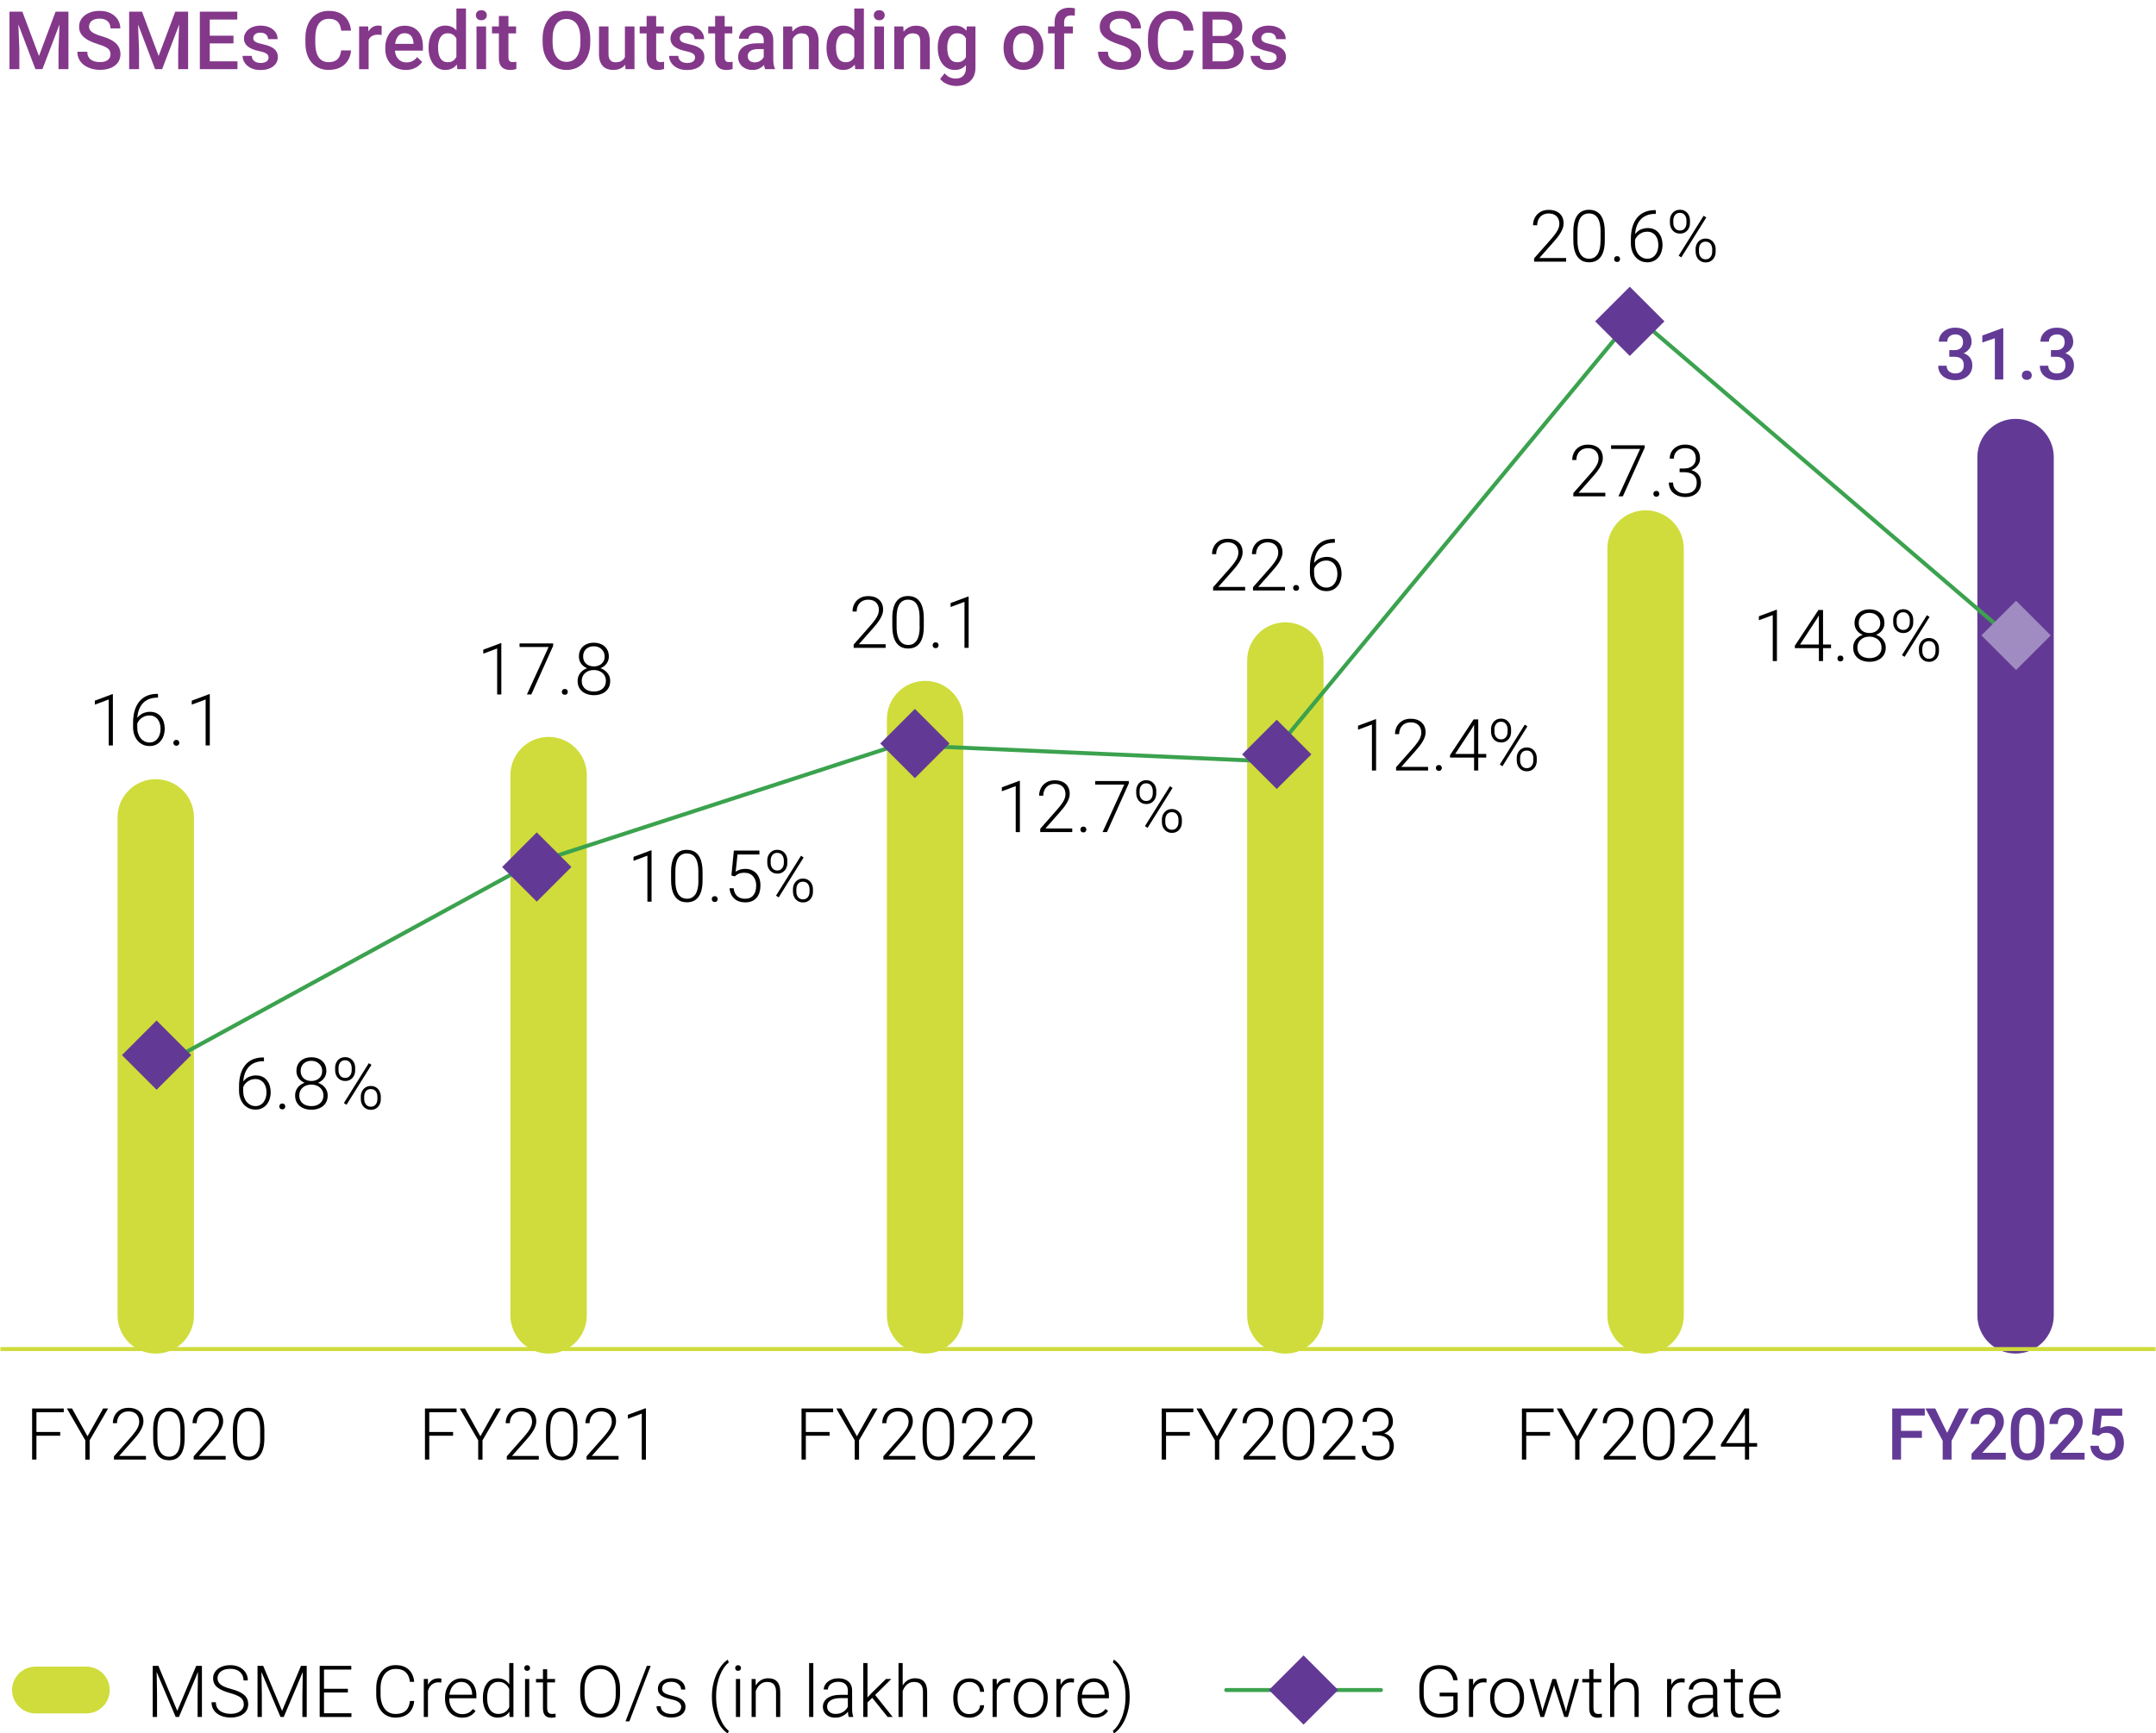 <?xml version="1.0" encoding="UTF-8"?>
<svg id="Layer_1" xmlns="http://www.w3.org/2000/svg" version="1.1" viewBox="0 0 539 433.46">
  <!-- Generator: Adobe Illustrator 29.8.3, SVG Export Plug-In . SVG Version: 2.1.1 Build 3)  -->
  <defs>
    <style>
      .st0 {
        fill: #cfdc3b;
      }

      .st1 {
        stroke: #3ba24e;
        stroke-linecap: round;
        stroke-miterlimit: 10;
      }

      .st1, .st2 {
        fill: none;
      }

      .st2 {
        stroke: #cfdc3b;
      }

      .st3 {
        fill: #623a95;
      }

      .st4 {
        fill: #a18cc2;
      }

      .st5 {
        fill: #84388a;
      }
    </style>
  </defs>
  <g>
    <path class="st5" d="M2.37,2.92h2.1l.37,9.59v4.78h-2.47V2.92ZM3.38,2.92h2.21l4.16,11.08L13.89,2.92h2.21l-5.49,14.37h-1.76L3.38,2.92ZM15,2.92h2.11v14.37h-2.48v-4.78l.37-9.59Z"/>
    <path class="st5" d="M27.61,13.59c0-.3-.04-.56-.13-.79-.09-.23-.25-.44-.47-.63-.22-.19-.54-.38-.94-.56s-.92-.37-1.54-.56c-.68-.21-1.31-.45-1.89-.71-.58-.26-1.08-.56-1.51-.91-.43-.35-.76-.74-1-1.19-.24-.45-.35-.97-.35-1.56s.12-1.12.37-1.6c.25-.48.6-.9,1.06-1.25.46-.35,1-.62,1.62-.82.62-.19,1.32-.29,2.07-.29,1.07,0,1.99.2,2.76.59.77.4,1.37.92,1.79,1.59.42.67.63,1.4.63,2.2h-2.46c0-.47-.1-.89-.3-1.26s-.5-.65-.91-.86c-.4-.21-.92-.32-1.53-.32-.59,0-1.07.09-1.46.27s-.68.42-.87.72c-.19.3-.29.65-.29,1.03,0,.27.06.52.19.74.12.22.32.42.57.61.26.19.58.36.97.53s.85.32,1.37.47c.8.24,1.49.5,2.08.78s1.09.61,1.48.97c.39.36.69.77.89,1.23.2.46.3.98.3,1.55s-.12,1.15-.37,1.63c-.24.48-.59.9-1.04,1.23-.45.34-.99.6-1.62.78-.63.18-1.33.27-2.1.27-.69,0-1.37-.09-2.04-.28s-1.27-.47-1.82-.84c-.55-.38-.98-.85-1.3-1.42-.32-.57-.48-1.24-.48-2h2.48c0,.47.08.87.24,1.19s.39.6.68.8c.29.21.63.36,1.01.46.38.1.8.15,1.24.15.58,0,1.06-.08,1.46-.25s.69-.4.88-.69.3-.64.3-1.03Z"/>
    <path class="st5" d="M32.29,2.92h2.1l.37,9.59v4.78h-2.47V2.92ZM33.29,2.92h2.21l4.16,11.08,4.15-11.08h2.21l-5.49,14.37h-1.76l-5.48-14.37ZM44.92,2.92h2.11v14.37h-2.48v-4.78l.37-9.59Z"/>
    <path class="st5" d="M52.44,2.92v14.37h-2.48V2.92h2.48ZM59.32,2.92v1.97h-7.58v-1.97h7.58ZM58.37,8.92v1.93h-6.63v-1.93h6.63ZM59.37,15.33v1.96h-7.63v-1.96h7.63Z"/>
    <path class="st5" d="M67.14,14.4c0-.24-.06-.45-.18-.65-.12-.19-.34-.37-.68-.53-.33-.16-.82-.3-1.47-.43-.57-.12-1.08-.27-1.55-.45-.47-.17-.87-.39-1.21-.64-.34-.25-.6-.55-.78-.89-.18-.34-.28-.74-.28-1.18s.1-.85.29-1.23c.19-.39.46-.73.82-1.03.36-.3.79-.53,1.3-.7.51-.17,1.08-.26,1.71-.26.89,0,1.66.15,2.3.45.64.3,1.13.7,1.48,1.21.34.51.51,1.08.51,1.72h-2.38c0-.28-.07-.55-.21-.79-.14-.25-.35-.45-.64-.6-.28-.15-.64-.23-1.07-.23s-.75.06-1.01.19c-.27.13-.46.29-.59.5-.13.2-.19.43-.19.67,0,.18.03.34.1.48.07.14.19.27.35.39.16.11.39.22.68.32.29.1.65.19,1.08.29.82.17,1.52.39,2.11.66s1.04.61,1.36,1.03c.32.42.47.95.47,1.58,0,.47-.1.91-.3,1.3s-.49.73-.87,1.02c-.38.29-.84.51-1.37.67-.53.16-1.12.24-1.78.24-.97,0-1.79-.17-2.46-.52-.67-.35-1.18-.79-1.52-1.33-.35-.54-.52-1.11-.52-1.69h2.3c.03.44.15.79.37,1.05.22.26.5.45.83.56.33.12.68.17,1.03.17.43,0,.79-.06,1.08-.17.29-.11.51-.27.66-.47.15-.2.23-.43.23-.69Z"/>
    <path class="st5" d="M85.3,12.61h2.47c-.08.94-.34,1.78-.79,2.51-.45.73-1.08,1.31-1.89,1.73-.81.42-1.79.63-2.95.63-.89,0-1.69-.16-2.4-.48-.71-.32-1.32-.77-1.83-1.36-.51-.59-.89-1.3-1.16-2.14-.27-.84-.4-1.77-.4-2.8v-1.19c0-1.03.14-1.97.41-2.8.27-.84.67-1.55,1.18-2.15.51-.6,1.13-1.05,1.85-1.37.72-.32,1.53-.47,2.43-.47,1.15,0,2.11.21,2.9.63s1.4,1,1.84,1.75.71,1.6.8,2.56h-2.47c-.07-.62-.21-1.15-.43-1.59-.22-.44-.54-.78-.97-1.01-.43-.23-.99-.35-1.68-.35-.57,0-1.06.11-1.48.32s-.77.52-1.06.93c-.28.41-.5.91-.64,1.51s-.21,1.27-.21,2.04v1.21c0,.72.06,1.38.19,1.97s.33,1.09.59,1.52.61.75,1.02.98.91.35,1.49.35c.7,0,1.27-.11,1.71-.34s.77-.55,1-.98.38-.96.45-1.58Z"/>
    <path class="st5" d="M92.16,8.65v8.65h-2.38V6.61h2.27l.11,2.03ZM95.42,6.54l-.02,2.21c-.15-.03-.3-.05-.47-.06-.17-.01-.33-.02-.5-.02-.41,0-.77.06-1.08.17-.31.12-.57.28-.77.49-.21.21-.37.47-.48.77-.11.3-.18.64-.2,1.02l-.54.04c0-.67.07-1.29.2-1.87.13-.57.33-1.08.6-1.51.27-.43.6-.77,1.01-1.02.4-.24.87-.37,1.41-.37.14,0,.3.01.47.04s.29.06.38.09Z"/>
    <path class="st5" d="M101.46,17.49c-.79,0-1.5-.13-2.14-.39-.63-.26-1.17-.62-1.62-1.09-.44-.47-.78-1.02-1.02-1.65-.24-.63-.36-1.31-.36-2.04v-.39c0-.84.12-1.59.37-2.27.24-.68.58-1.26,1.02-1.74.43-.48.95-.85,1.54-1.11.59-.26,1.23-.38,1.92-.38.76,0,1.43.13,2,.38.57.26,1.05.62,1.43,1.08s.66,1.02.85,1.65.28,1.34.28,2.11v1.02h-8.25v-1.71h5.9v-.19c-.01-.43-.1-.83-.25-1.2-.15-.38-.39-.68-.71-.91-.32-.23-.74-.35-1.26-.35-.39,0-.75.08-1.05.25-.31.17-.56.41-.76.73-.2.32-.36.7-.47,1.14-.11.44-.16.94-.16,1.5v.39c0,.47.06.9.19,1.3.13.4.32.75.57,1.04.25.3.55.53.91.7.36.17.76.25,1.21.25.57,0,1.08-.11,1.53-.35.45-.23.84-.56,1.16-.98l1.25,1.21c-.23.34-.53.66-.9.96-.37.31-.82.55-1.35.75-.53.19-1.14.29-1.84.29Z"/>
    <path class="st5" d="M107.15,12.07v-.21c0-.81.1-1.55.29-2.22.19-.67.47-1.24.83-1.73.36-.48.8-.86,1.32-1.12.52-.26,1.11-.39,1.76-.39s1.21.12,1.7.38c.49.25.9.61,1.24,1.07.34.46.62,1.02.82,1.66.2.64.35,1.35.43,2.14v.66c-.09.76-.23,1.46-.43,2.09-.2.63-.48,1.18-.82,1.64-.34.46-.76.82-1.25,1.07s-1.06.38-1.71.38-1.23-.13-1.74-.4c-.52-.27-.96-.65-1.32-1.14s-.64-1.06-.83-1.72c-.19-.66-.29-1.38-.29-2.16ZM109.53,11.86v.21c0,.49.04.94.13,1.36.09.42.23.79.42,1.11.19.32.44.57.75.75.31.18.67.27,1.1.27.54,0,.98-.12,1.33-.36.35-.24.62-.56.82-.96s.34-.86.41-1.36v-1.79c-.04-.39-.12-.75-.24-1.09-.12-.34-.28-.63-.49-.88-.2-.25-.46-.45-.76-.59-.3-.14-.65-.21-1.06-.21-.43,0-.8.09-1.11.28s-.55.44-.75.76c-.19.32-.34.7-.43,1.13-.09.43-.14.88-.14,1.37ZM114.1,15.08V2.13h2.39v15.16h-2.16l-.23-2.21Z"/>
    <path class="st5" d="M118.97,3.81c0-.36.12-.66.36-.9s.57-.36,1-.36.75.12,1,.36c.24.24.37.54.37.9s-.12.65-.37.89c-.24.24-.58.36-1,.36s-.76-.12-1-.36-.36-.53-.36-.89ZM121.52,6.61v10.68h-2.39V6.61h2.39Z"/>
    <path class="st5" d="M129.02,6.61v1.74h-6.02v-1.74h6.02ZM124.73,4h2.38v10.34c0,.33.05.58.14.75.1.17.23.29.4.35s.37.09.6.09c.16,0,.32,0,.47-.03.15-.02.27-.04.37-.06v1.82c-.19.06-.42.11-.68.16-.26.05-.56.07-.89.07-.55,0-1.03-.1-1.45-.29-.42-.19-.75-.51-.99-.95-.24-.44-.36-1.03-.36-1.76V4Z"/>
    <path class="st5" d="M147.57,9.71v.79c0,1.09-.14,2.06-.42,2.92-.28.86-.69,1.6-1.21,2.2-.52.61-1.15,1.07-1.88,1.39-.73.32-1.54.48-2.43.48s-1.69-.16-2.41-.48c-.73-.32-1.36-.78-1.89-1.39s-.95-1.34-1.24-2.2c-.29-.86-.44-1.84-.44-2.92v-.79c0-1.09.14-2.06.43-2.92.29-.86.7-1.59,1.23-2.2.53-.61,1.16-1.07,1.89-1.39.73-.32,1.53-.48,2.41-.48s1.7.16,2.43.48c.73.32,1.36.78,1.88,1.39.53.61.93,1.34,1.22,2.2.29.86.43,1.83.43,2.92ZM145.1,10.5v-.81c0-.8-.08-1.51-.23-2.13-.15-.62-.38-1.13-.68-1.55-.3-.42-.67-.73-1.1-.95-.43-.21-.92-.32-1.47-.32s-1.03.11-1.46.32-.79.53-1.09.95c-.3.42-.53.93-.69,1.55-.16.62-.24,1.32-.24,2.13v.81c0,.8.08,1.51.24,2.13.16.62.39,1.14.7,1.56.31.42.67.74,1.1.96.43.21.91.32,1.46.32s1.04-.11,1.47-.32.79-.53,1.09-.96c.3-.42.52-.95.68-1.56.15-.62.23-1.33.23-2.13Z"/>
    <path class="st5" d="M156.57,12.55l.8-.02c0,.72-.08,1.38-.24,1.98-.16.6-.4,1.12-.73,1.57-.33.44-.75.79-1.26,1.04-.51.25-1.13.37-1.85.37-.52,0-1-.08-1.43-.23-.43-.15-.81-.38-1.12-.7s-.55-.73-.73-1.23c-.17-.51-.26-1.11-.26-1.82v-6.9h2.38v6.92c0,.39.05.71.14.97.09.26.22.47.38.63s.34.27.55.34c.21.07.43.1.67.1.68,0,1.21-.13,1.6-.4.39-.27.67-.63.84-1.08.17-.45.25-.96.25-1.53ZM156.23,14.78V6.61h2.39v10.68h-2.25l-.14-2.52Z"/>
    <path class="st5" d="M165.94,6.61v1.74h-6.02v-1.74h6.02ZM161.66,4h2.38v10.34c0,.33.05.58.14.75.1.17.23.29.4.35s.37.09.6.09c.16,0,.32,0,.47-.03.15-.02.27-.04.37-.06v1.82c-.19.06-.42.11-.68.16-.26.05-.56.07-.89.07-.55,0-1.03-.1-1.45-.29-.42-.19-.75-.51-.99-.95-.24-.44-.36-1.03-.36-1.76V4Z"/>
    <path class="st5" d="M173.77,14.4c0-.24-.06-.45-.18-.65-.12-.19-.34-.37-.68-.53-.33-.16-.82-.3-1.47-.43-.57-.12-1.08-.27-1.55-.45-.47-.17-.87-.39-1.21-.64-.34-.25-.6-.55-.78-.89-.18-.34-.28-.74-.28-1.18s.1-.85.29-1.23c.19-.39.46-.73.82-1.03.36-.3.79-.53,1.3-.7.51-.17,1.08-.26,1.71-.26.89,0,1.66.15,2.3.45.64.3,1.13.7,1.48,1.21.34.51.51,1.08.51,1.72h-2.38c0-.28-.07-.55-.21-.79-.14-.25-.35-.45-.64-.6-.28-.15-.64-.23-1.07-.23s-.75.06-1.01.19c-.27.13-.46.29-.59.5-.13.2-.19.43-.19.67,0,.18.03.34.1.48.07.14.19.27.35.39.16.11.39.22.68.32.29.1.65.19,1.08.29.82.17,1.52.39,2.11.66s1.04.61,1.36,1.03c.32.42.47.95.47,1.58,0,.47-.1.91-.3,1.3s-.49.73-.87,1.02c-.38.29-.84.51-1.37.67-.53.16-1.12.24-1.78.24-.97,0-1.79-.17-2.46-.52-.67-.35-1.18-.79-1.52-1.33-.35-.54-.52-1.11-.52-1.69h2.3c.03.44.15.79.37,1.05.22.26.5.45.83.56.33.12.68.17,1.03.17.43,0,.79-.06,1.08-.17.29-.11.51-.27.66-.47.15-.2.23-.43.23-.69Z"/>
    <path class="st5" d="M183.08,6.61v1.74h-6.02v-1.74h6.02ZM178.79,4h2.38v10.34c0,.33.05.58.14.75.1.17.23.29.4.35s.37.09.6.09c.16,0,.32,0,.47-.03.15-.02.27-.04.37-.06v1.82c-.19.06-.42.11-.68.16-.26.05-.56.07-.89.07-.55,0-1.03-.1-1.45-.29-.42-.19-.75-.51-.99-.95-.24-.44-.36-1.03-.36-1.76V4Z"/>
    <path class="st5" d="M191.28,10.8l.02,1.47h-1.71c-.44,0-.83.04-1.16.12-.34.08-.62.2-.84.36-.22.16-.39.35-.5.57-.11.22-.17.48-.17.76s.07.54.2.77c.13.23.32.42.58.55.25.13.56.2.92.2.49,0,.91-.1,1.28-.3.36-.2.65-.45.86-.74s.32-.57.34-.83l.77,1.06c-.08.27-.21.56-.4.87-.19.31-.44.6-.75.88-.31.28-.67.51-1.1.69-.42.18-.91.27-1.47.27-.7,0-1.32-.14-1.87-.42-.55-.28-.97-.66-1.28-1.13-.31-.48-.46-1.02-.46-1.62,0-.57.11-1.07.32-1.5s.53-.8.95-1.1c.42-.3.93-.52,1.53-.68.61-.15,1.3-.23,2.07-.23h1.87ZM190.93,15.15v-5.09c0-.38-.07-.71-.21-.99s-.35-.49-.63-.64-.63-.23-1.05-.23c-.39,0-.72.07-1.01.2-.28.13-.5.31-.66.53s-.24.48-.24.76h-2.37c0-.42.1-.83.31-1.22.2-.4.5-.75.89-1.06.39-.31.85-.55,1.39-.73.54-.18,1.14-.27,1.82-.27.8,0,1.52.14,2.14.4.62.27,1.11.68,1.47,1.22.36.54.54,1.22.54,2.04v4.75c0,.49.03.92.1,1.31.07.38.17.72.3,1v.16h-2.44c-.11-.26-.2-.58-.26-.98s-.09-.78-.09-1.16Z"/>
    <path class="st5" d="M198.17,8.89v8.4h-2.38V6.61h2.24l.14,2.28ZM197.74,11.56h-.77c0-.77.11-1.46.32-2.09.21-.63.5-1.17.87-1.63.37-.45.82-.8,1.34-1.05.52-.25,1.1-.37,1.74-.37.51,0,.98.07,1.4.21.42.14.78.37,1.08.69.3.32.53.73.69,1.23.16.5.24,1.12.24,1.85v6.9h-2.39v-6.91c0-.51-.07-.92-.22-1.22s-.36-.51-.64-.64-.63-.19-1.04-.19-.77.09-1.1.26c-.32.17-.59.4-.81.7-.22.3-.39.64-.51,1.03-.12.39-.18.8-.18,1.24Z"/>
    <path class="st5" d="M206.63,12.07v-.21c0-.81.1-1.55.29-2.22.19-.67.47-1.24.83-1.73.36-.48.8-.86,1.32-1.12.52-.26,1.11-.39,1.76-.39s1.21.12,1.7.38c.49.25.9.61,1.24,1.07.34.46.62,1.02.82,1.66.2.64.35,1.35.43,2.14v.66c-.09.76-.23,1.46-.43,2.09-.2.63-.48,1.18-.82,1.64-.34.46-.76.82-1.25,1.07s-1.06.38-1.71.38-1.23-.13-1.74-.4c-.52-.27-.96-.65-1.32-1.14s-.64-1.06-.83-1.72c-.19-.66-.29-1.38-.29-2.16ZM209.01,11.86v.21c0,.49.04.94.13,1.36.09.42.23.79.42,1.11.19.32.44.57.75.75.31.18.67.27,1.1.27.54,0,.98-.12,1.33-.36.35-.24.62-.56.82-.96s.34-.86.41-1.36v-1.79c-.04-.39-.12-.75-.24-1.09-.12-.34-.28-.63-.49-.88-.2-.25-.46-.45-.76-.59-.3-.14-.65-.21-1.06-.21-.43,0-.8.09-1.11.28s-.55.44-.75.76c-.19.32-.34.7-.43,1.13-.09.43-.14.88-.14,1.37ZM213.58,15.08V2.13h2.39v15.16h-2.16l-.23-2.21Z"/>
    <path class="st5" d="M218.45,3.81c0-.36.12-.66.36-.9s.57-.36,1-.36.75.12,1,.36c.24.24.37.54.37.9s-.12.65-.37.89c-.24.24-.58.36-1,.36s-.76-.12-1-.36-.36-.53-.36-.89ZM221,6.61v10.68h-2.39V6.61h2.39Z"/>
    <path class="st5" d="M225.96,8.89v8.4h-2.38V6.61h2.24l.14,2.28ZM225.54,11.56h-.77c0-.77.11-1.46.32-2.09.21-.63.5-1.17.87-1.63.37-.45.82-.8,1.34-1.05.52-.25,1.1-.37,1.74-.37.51,0,.98.07,1.4.21.42.14.78.37,1.08.69.3.32.53.73.69,1.23.16.5.24,1.12.24,1.85v6.9h-2.39v-6.91c0-.51-.07-.92-.22-1.22s-.36-.51-.64-.64-.63-.19-1.04-.19-.77.09-1.1.26c-.32.17-.59.4-.81.7-.22.3-.39.64-.51,1.03-.12.39-.18.8-.18,1.24Z"/>
    <path class="st5" d="M234.44,12.07v-.21c0-.81.1-1.55.3-2.22.2-.67.48-1.24.85-1.73.37-.48.82-.86,1.34-1.12.53-.26,1.12-.39,1.79-.39s1.28.12,1.77.38c.49.25.9.61,1.23,1.07.33.46.59,1.02.77,1.66.19.64.33,1.35.42,2.14v.66c-.09.76-.23,1.46-.43,2.09-.2.63-.47,1.18-.81,1.64s-.75.82-1.24,1.07-1.07.38-1.73.38-1.24-.13-1.76-.4c-.52-.27-.97-.65-1.34-1.14-.37-.49-.66-1.06-.85-1.72-.2-.66-.3-1.38-.3-2.16ZM241.7,6.61h2.16v10.38c0,.96-.2,1.78-.61,2.45-.41.67-.98,1.18-1.71,1.53-.73.35-1.58.53-2.54.53-.41,0-.86-.06-1.36-.18-.5-.12-.98-.31-1.44-.57s-.85-.6-1.16-1.02l1.12-1.4c.38.45.8.79,1.26,1s.94.32,1.45.32c.55,0,1.01-.1,1.4-.3.38-.2.68-.5.89-.88s.32-.86.32-1.42v-8.01l.22-2.42ZM236.82,11.86v.21c0,.49.05.94.14,1.36.1.42.24.79.44,1.11.2.32.46.57.77.75.31.18.68.27,1.11.27.56,0,1.02-.12,1.38-.36.36-.24.64-.56.83-.96.19-.4.33-.86.41-1.36v-1.79c-.04-.39-.12-.75-.24-1.09-.12-.34-.28-.63-.49-.88-.2-.25-.46-.45-.77-.59-.31-.14-.67-.21-1.1-.21s-.8.09-1.12.28-.57.44-.77.76c-.2.32-.35.7-.45,1.13s-.15.88-.15,1.37Z"/>
    <path class="st5" d="M250.89,12.07v-.23c0-.77.11-1.49.34-2.15.22-.66.55-1.24.97-1.73s.94-.87,1.56-1.15,1.31-.41,2.09-.41,1.48.14,2.1.41c.62.27,1.14.65,1.56,1.15.43.49.75,1.07.98,1.73.22.66.34,1.38.34,2.15v.23c0,.77-.11,1.48-.34,2.14-.22.66-.55,1.23-.98,1.72-.43.49-.95.87-1.56,1.14-.61.27-1.31.41-2.08.41s-1.48-.14-2.1-.41-1.14-.65-1.56-1.14-.75-1.06-.98-1.72c-.22-.66-.34-1.37-.34-2.14ZM253.26,11.84v.23c0,.48.05.93.15,1.36.1.43.25.8.46,1.13.21.32.48.58.81.76.33.18.72.28,1.17.28s.82-.09,1.15-.28c.33-.18.59-.44.8-.76.21-.32.37-.7.47-1.13s.15-.88.15-1.36v-.23c0-.47-.05-.92-.15-1.35-.1-.42-.26-.8-.47-1.13s-.48-.59-.81-.77-.71-.28-1.16-.28-.83.09-1.16.28-.59.45-.8.77c-.21.33-.37.71-.46,1.13-.1.42-.15.87-.15,1.35Z"/>
    <path class="st5" d="M268.23,6.61v1.74h-6.22v-1.74h6.22ZM266.03,17.29h-2.38V5.59c0-.8.15-1.47.45-2.01.3-.54.73-.95,1.29-1.23.56-.28,1.22-.42,1.98-.42.24,0,.47.01.7.04.23.03.45.07.67.13l-.06,1.84c-.13-.03-.27-.06-.43-.07-.15-.01-.32-.02-.5-.02-.36,0-.67.07-.93.2-.26.13-.46.33-.59.59-.14.26-.2.57-.2.95v11.71Z"/>
    <path class="st5" d="M282.77,13.59c0-.3-.04-.56-.13-.79-.09-.23-.25-.44-.47-.63s-.54-.38-.94-.56c-.41-.18-.92-.37-1.54-.56-.68-.21-1.31-.45-1.89-.71-.58-.26-1.08-.56-1.51-.91-.43-.35-.76-.74-1-1.19-.24-.45-.35-.97-.35-1.56s.12-1.12.37-1.6c.25-.48.6-.9,1.06-1.25s1-.62,1.62-.82c.62-.19,1.32-.29,2.07-.29,1.07,0,1.99.2,2.76.59s1.37.92,1.79,1.59c.42.67.63,1.4.63,2.2h-2.46c0-.47-.1-.89-.3-1.26-.2-.37-.5-.65-.91-.86-.4-.21-.92-.32-1.53-.32-.59,0-1.07.09-1.46.27-.39.18-.68.42-.87.72-.19.3-.29.65-.29,1.03,0,.27.06.52.19.74.12.22.32.42.57.61.26.19.58.36.97.53.39.16.85.32,1.37.47.8.24,1.49.5,2.08.78.59.29,1.08.61,1.48.97.39.36.69.77.89,1.23.2.46.3.98.3,1.55s-.12,1.15-.37,1.63c-.24.48-.59.9-1.04,1.23-.45.34-.99.6-1.62.78-.63.18-1.33.27-2.1.27-.69,0-1.37-.09-2.04-.28s-1.28-.47-1.82-.84-.98-.85-1.3-1.42c-.32-.57-.48-1.24-.48-2h2.48c0,.47.08.87.24,1.19s.39.6.68.8c.29.21.63.36,1.01.46.38.1.8.15,1.24.15.58,0,1.06-.08,1.46-.25s.69-.4.88-.69.3-.64.3-1.03Z"/>
    <path class="st5" d="M295.93,12.61h2.47c-.08.94-.34,1.78-.79,2.51-.45.73-1.08,1.31-1.88,1.73-.81.42-1.79.63-2.95.63-.89,0-1.69-.16-2.4-.48-.71-.32-1.32-.77-1.83-1.36-.51-.59-.89-1.3-1.16-2.14-.27-.84-.4-1.77-.4-2.8v-1.19c0-1.03.14-1.97.41-2.8.27-.84.67-1.55,1.18-2.15.51-.6,1.13-1.05,1.85-1.37.72-.32,1.53-.47,2.43-.47,1.14,0,2.11.21,2.9.63.79.42,1.4,1,1.84,1.75s.71,1.6.8,2.56h-2.47c-.06-.62-.21-1.15-.43-1.59s-.54-.78-.97-1.01-.99-.35-1.68-.35c-.57,0-1.06.11-1.48.32-.42.21-.77.52-1.06.93-.28.41-.5.91-.64,1.51s-.21,1.27-.21,2.04v1.21c0,.72.06,1.38.19,1.97.13.59.33,1.09.59,1.52s.61.75,1.02.98.91.35,1.49.35c.71,0,1.28-.11,1.71-.34s.77-.55,1-.98.38-.96.45-1.58Z"/>
    <path class="st5" d="M306.03,10.8h-3.66l-.02-1.81h3.2c.54,0,1-.08,1.38-.24.38-.16.67-.4.86-.7.2-.31.3-.68.3-1.11,0-.48-.09-.87-.28-1.17-.18-.3-.47-.52-.84-.66-.38-.14-.86-.21-1.45-.21h-2.4v12.4h-2.48V2.92h4.88c.79,0,1.5.08,2.12.23.62.15,1.15.39,1.59.71.44.32.77.72,1,1.21.23.49.34,1.07.34,1.74,0,.59-.14,1.13-.42,1.62-.28.49-.7.89-1.25,1.2-.55.31-1.24.49-2.06.55l-.79.62ZM305.92,17.29h-4.33l1.12-1.96h3.22c.56,0,1.03-.09,1.4-.28s.66-.45.84-.78c.19-.33.28-.72.28-1.17s-.08-.87-.25-1.22c-.17-.35-.42-.61-.78-.8-.35-.19-.82-.28-1.39-.28h-2.78l.02-1.81h3.62l.56.68c.79.03,1.44.2,1.95.52.51.32.89.74,1.14,1.25s.38,1.07.38,1.66c0,.92-.2,1.68-.6,2.3-.4.62-.97,1.09-1.71,1.41-.74.32-1.64.48-2.68.48Z"/>
    <path class="st5" d="M319.16,14.4c0-.24-.06-.45-.18-.65-.12-.19-.34-.37-.68-.53-.33-.16-.82-.3-1.47-.43-.57-.12-1.08-.27-1.55-.45s-.87-.39-1.21-.64-.6-.55-.78-.89c-.18-.34-.28-.74-.28-1.18s.09-.85.29-1.23c.19-.39.46-.73.82-1.03.36-.3.79-.53,1.3-.7.51-.17,1.08-.26,1.71-.26.9,0,1.66.15,2.3.45s1.13.7,1.48,1.21c.34.51.51,1.08.51,1.72h-2.38c0-.28-.07-.55-.21-.79-.14-.25-.35-.45-.64-.6-.28-.15-.64-.23-1.07-.23s-.75.06-1.01.19c-.27.13-.46.29-.59.5-.13.2-.19.43-.19.67,0,.18.03.34.1.48.07.14.19.27.35.39.16.11.39.22.68.32.29.1.65.19,1.08.29.82.17,1.52.39,2.11.66s1.04.61,1.36,1.03c.32.42.47.95.47,1.58,0,.47-.1.91-.3,1.3-.2.39-.49.73-.87,1.02-.38.29-.84.51-1.37.67-.53.16-1.12.24-1.78.24-.97,0-1.79-.17-2.46-.52-.67-.35-1.18-.79-1.53-1.33-.34-.54-.52-1.11-.52-1.69h2.3c.03.44.15.79.37,1.05.22.26.5.45.83.56.33.12.68.17,1.03.17.43,0,.79-.06,1.08-.17.29-.11.51-.27.66-.47s.23-.43.23-.69Z"/>
  </g>
  <g>
    <path d="M364.41,423.27v4.55c-.15.21-.4.45-.76.71-.36.27-.84.5-1.44.69-.6.2-1.35.29-2.24.29-.75,0-1.44-.14-2.07-.41-.63-.27-1.17-.66-1.63-1.18-.46-.51-.81-1.13-1.06-1.85-.25-.72-.37-1.52-.37-2.41v-1.54c0-.88.11-1.67.34-2.37s.56-1.31.99-1.81.96-.89,1.57-1.15c.61-.27,1.3-.4,2.06-.4.95,0,1.75.16,2.4.49.65.33,1.15.78,1.52,1.35s.59,1.21.69,1.93h-1.09c-.08-.51-.25-.98-.51-1.41-.26-.43-.63-.78-1.12-1.04-.49-.26-1.12-.39-1.89-.39-.62,0-1.17.11-1.65.34-.48.23-.88.55-1.22.97-.33.42-.58.92-.75,1.51s-.25,1.24-.25,1.96v1.56c0,.74.09,1.42.29,2.02.19.6.46,1.12.82,1.55.36.43.78.76,1.28,1,.5.23,1.05.35,1.66.35.65,0,1.2-.06,1.66-.18.46-.12.82-.27,1.1-.44.28-.17.48-.33.6-.48v-3.29h-3.43v-.93h4.51Z"/>
    <path d="M368.28,421.42v7.92h-1.04v-9.49h1.03l.02,1.57ZM371.65,419.78l-.03.97c-.11-.02-.22-.03-.33-.04s-.23-.02-.37-.02c-.45,0-.85.08-1.19.25s-.63.4-.86.69c-.23.29-.41.64-.53,1.03-.12.39-.19.82-.21,1.27l-.39.14c0-.62.06-1.2.19-1.73s.33-1,.59-1.4c.26-.4.6-.71,1-.93.41-.22.89-.33,1.44-.33.13,0,.26,0,.39.03.13.02.23.05.3.07Z"/>
    <path d="M372.53,424.74v-.28c0-.69.1-1.33.3-1.91.2-.58.49-1.09.86-1.52.37-.43.81-.76,1.33-1,.52-.24,1.1-.35,1.74-.35s1.23.12,1.75.35c.52.24.97.57,1.34,1,.37.43.66.93.86,1.52.2.58.3,1.22.3,1.91v.28c0,.69-.1,1.33-.3,1.91-.2.58-.48,1.09-.86,1.52-.37.43-.82.76-1.33,1-.52.24-1.1.36-1.74.36s-1.23-.12-1.75-.36c-.52-.24-.97-.57-1.34-1-.37-.43-.66-.94-.86-1.52-.2-.58-.3-1.22-.3-1.91ZM373.58,424.46v.28c0,.52.07,1.01.21,1.48.14.46.34.88.61,1.24.27.36.61.64,1,.85.4.21.85.31,1.37.31s.97-.1,1.36-.31c.39-.21.73-.49,1-.85.27-.36.47-.77.61-1.24s.21-.96.21-1.48v-.28c0-.51-.07-1-.21-1.46s-.34-.88-.61-1.24c-.27-.36-.61-.65-1-.86-.4-.21-.85-.32-1.37-.32s-.96.11-1.36.32c-.39.21-.73.5-1,.86-.27.36-.48.78-.61,1.24-.14.46-.21.95-.21,1.46Z"/>
    <path d="M383.44,419.85l2.01,7.32.42,2.18h-.76l-2.75-9.49h1.09ZM385.81,427.13l2.29-7.27h.75l-.44,1.96-2.4,7.54h-.75l.54-2.22ZM389,419.85l2.25,7.21.57,2.28h-.75l-2.45-7.54-.41-1.95h.78ZM391.69,427.14l1.96-7.29h1.09l-2.76,9.49h-.75l.47-2.2Z"/>
    <path d="M400.33,419.85v.86h-4.76v-.86h4.76ZM397.31,417.42h1.05v9.62c0,.44.06.77.17,1,.11.23.27.37.46.45.19.07.39.11.61.11.16,0,.31,0,.45-.03s.28-.04.4-.06l.04.89c-.13.04-.3.07-.5.1s-.41.04-.62.04c-.4,0-.76-.08-1.07-.23-.31-.15-.55-.41-.73-.77-.18-.36-.26-.86-.26-1.49v-9.62Z"/>
    <path d="M403.56,415.87v13.48h-1.04v-13.48h1.04ZM403.33,424.01l-.46-.26c.03-.56.14-1.09.33-1.58.19-.49.46-.92.79-1.3.33-.37.72-.67,1.17-.88.45-.21.95-.32,1.49-.32.47,0,.9.06,1.27.19.37.13.69.33.95.61.26.28.46.64.6,1.08.14.44.21.97.21,1.6v6.19h-1.05v-6.19c0-.65-.09-1.16-.27-1.53-.18-.37-.44-.64-.77-.79-.33-.16-.73-.24-1.18-.24-.5,0-.94.11-1.32.33-.38.22-.69.5-.95.85-.25.35-.45.72-.58,1.11-.13.4-.21.77-.21,1.13Z"/>
    <path d="M417.81,421.42v7.92h-1.04v-9.49h1.03l.02,1.57ZM421.18,419.78l-.03.97c-.11-.02-.22-.03-.33-.04s-.23-.02-.37-.02c-.45,0-.85.08-1.19.25s-.63.4-.86.69c-.23.29-.41.64-.53,1.03-.12.39-.19.82-.21,1.27l-.39.14c0-.62.06-1.2.19-1.73s.33-1,.59-1.4c.26-.4.6-.71,1-.93.41-.22.89-.33,1.44-.33.13,0,.26,0,.39.03.13.02.23.05.3.07Z"/>
    <path d="M428.5,423.82l.02.81h-2.05c-.54,0-1.02.05-1.44.14-.42.1-.78.24-1.07.42-.29.18-.52.4-.67.66-.16.26-.23.55-.23.88s.08.65.25.93c.17.28.42.5.74.67.32.16.7.25,1.14.25.58,0,1.09-.11,1.54-.32.45-.21.82-.5,1.11-.85.29-.35.49-.73.59-1.15l.46.61c-.08.29-.21.58-.42.89s-.46.6-.78.86c-.32.27-.7.48-1.13.65-.44.17-.93.25-1.49.25-.61,0-1.15-.12-1.61-.36-.46-.24-.82-.56-1.07-.96-.25-.41-.38-.87-.38-1.38,0-.46.1-.88.3-1.25.2-.37.49-.69.86-.95.37-.26.83-.46,1.36-.6.54-.14,1.14-.21,1.8-.21h2.18ZM428.25,427.64v-4.9c0-.45-.09-.84-.28-1.17-.19-.33-.46-.58-.82-.75-.36-.18-.81-.26-1.34-.26-.49,0-.93.09-1.31.26-.38.17-.68.4-.9.69-.22.29-.33.61-.33.96h-1.04c0-.37.09-.71.26-1.04.17-.33.42-.63.74-.89.32-.26.71-.47,1.15-.63.45-.16.94-.23,1.49-.23.67,0,1.27.11,1.79.34s.92.57,1.22,1.03c.3.46.44,1.03.44,1.72v4.59c0,.33.02.67.07,1.02.05.35.12.64.22.86v.11h-1.12c-.07-.21-.12-.48-.16-.79s-.06-.62-.06-.91Z"/>
    <path d="M435.71,419.85v.86h-4.76v-.86h4.76ZM432.69,417.42h1.05v9.62c0,.44.06.77.17,1,.11.23.27.37.46.45.19.07.39.11.61.11.16,0,.31,0,.45-.03s.28-.04.4-.06l.04.89c-.13.04-.3.07-.5.1s-.41.04-.62.04c-.4,0-.76-.08-1.07-.23-.31-.15-.55-.41-.73-.77-.18-.36-.26-.86-.26-1.49v-9.62Z"/>
    <path d="M441.57,429.52c-.62,0-1.19-.11-1.71-.34-.52-.23-.97-.55-1.35-.96-.38-.42-.67-.91-.89-1.48s-.32-1.19-.32-1.87v-.38c0-.73.11-1.39.33-1.98.22-.59.52-1.1.9-1.52s.81-.75,1.3-.97,1-.33,1.55-.33c.6,0,1.14.11,1.6.32.46.21.86.51,1.18.9s.56.85.73,1.38c.16.53.25,1.11.25,1.75v.64h-7.19v-.9h6.13v-.11c-.01-.53-.12-1.03-.32-1.5-.2-.47-.5-.84-.89-1.14-.39-.29-.89-.44-1.49-.44-.45,0-.86.09-1.23.28-.37.19-.69.46-.95.8-.27.35-.47.76-.62,1.24s-.22,1-.22,1.58v.38c0,.52.08,1.01.24,1.47.16.46.38.85.67,1.2.29.34.63.61,1.03.81.4.2.84.29,1.33.29.56,0,1.05-.1,1.49-.31.44-.21.83-.54,1.17-.99l.66.51c-.21.3-.47.58-.77.84-.3.25-.67.46-1.1.61-.43.15-.92.23-1.49.23Z"/>
  </g>
  <g>
    <path d="M38.18,416.57h.96l.12,7.19v5.58h-1.08v-12.77ZM38.51,416.57h1.09l4.72,11.25,4.73-11.25h1.09l-5.4,12.77h-.82l-5.4-12.77ZM49.52,416.57h.96v12.77h-1.08v-5.58l.12-7.19Z"/>
    <path d="M60.95,426.2c0-.35-.06-.66-.18-.93-.12-.27-.31-.52-.57-.74-.27-.22-.62-.42-1.07-.61-.45-.19-1-.38-1.67-.57-.64-.18-1.21-.38-1.73-.6-.51-.22-.96-.46-1.32-.75-.37-.28-.65-.61-.84-.99-.19-.38-.29-.82-.29-1.32s.1-.94.32-1.34c.21-.4.51-.75.89-1.04.38-.29.84-.52,1.36-.68s1.1-.24,1.72-.24c.9,0,1.67.17,2.33.51.65.34,1.16.8,1.52,1.37s.54,1.22.54,1.93h-1.08c0-.56-.13-1.05-.39-1.49s-.63-.78-1.12-1.03c-.49-.25-1.08-.37-1.79-.37s-1.29.11-1.77.32c-.48.21-.83.5-1.07.85-.24.35-.36.75-.36,1.18,0,.3.06.58.18.84.12.25.31.49.57.71.26.22.62.42,1.06.61.44.19.98.37,1.63.54.68.18,1.28.39,1.8.61.52.23.97.49,1.33.79.36.3.64.64.82,1.04.19.39.28.85.28,1.36s-.11.99-.32,1.4c-.22.41-.52.76-.92,1.05-.39.29-.86.51-1.4.66s-1.12.23-1.76.23c-.57,0-1.13-.07-1.69-.22s-1.07-.37-1.54-.68c-.47-.31-.84-.71-1.11-1.19-.28-.48-.42-1.06-.42-1.74h1.08c0,.54.11.99.32,1.36.22.37.5.67.86.89.36.23.76.39,1.19.49.44.1.87.15,1.3.15.67,0,1.26-.1,1.75-.3.49-.2.88-.48,1.15-.84s.41-.78.41-1.26Z"/>
    <path d="M64.38,416.57h.96l.12,7.19v5.58h-1.08v-12.77ZM64.71,416.57h1.09l4.72,11.25,4.73-11.25h1.09l-5.4,12.77h-.82l-5.4-12.77ZM75.72,416.57h.96v12.77h-1.08v-5.58l.12-7.19Z"/>
    <path d="M81,416.57v12.77h-1.08v-12.77h1.08ZM87.82,416.57v.93h-7.14v-.93h7.14ZM86.97,422.3v.92h-6.29v-.92h6.29ZM87.86,428.42v.93h-7.19v-.93h7.19Z"/>
    <path d="M102.48,425.35h1.08c-.09.87-.32,1.61-.71,2.23-.38.62-.91,1.1-1.58,1.43-.67.34-1.47.5-2.41.5-.73,0-1.38-.14-1.97-.41-.59-.27-1.1-.67-1.52-1.17s-.75-1.12-.97-1.83c-.23-.71-.34-1.49-.34-2.35v-1.6c0-.87.11-1.65.34-2.36.23-.71.56-1.31.98-1.82.43-.51.94-.9,1.54-1.18.6-.28,1.27-.41,2.01-.41.91,0,1.7.17,2.36.5.66.33,1.18.81,1.56,1.43.38.62.62,1.37.71,2.25h-1.08c-.08-.69-.26-1.28-.54-1.75s-.67-.85-1.16-1.1c-.49-.25-1.11-.38-1.84-.38-.59,0-1.12.11-1.59.34-.47.23-.87.55-1.2.98s-.58.93-.75,1.52c-.17.59-.26,1.25-.26,1.97v1.61c0,.7.08,1.34.25,1.93s.41,1.1.72,1.54.71.77,1.17,1.01c.46.24.99.36,1.59.36.75,0,1.38-.12,1.89-.36.5-.24.9-.6,1.18-1.08.28-.48.46-1.08.55-1.79Z"/>
    <path d="M106.99,421.42v7.92h-1.04v-9.49h1.03l.02,1.57ZM110.36,419.78l-.04.97c-.11-.02-.22-.03-.33-.04-.11-.01-.23-.02-.37-.02-.45,0-.85.08-1.19.25s-.63.4-.86.69c-.23.29-.41.64-.53,1.03-.12.39-.19.82-.21,1.27l-.39.14c0-.62.06-1.2.19-1.73.13-.53.32-1,.59-1.4s.6-.71,1-.93c.41-.22.89-.33,1.44-.33.13,0,.26,0,.39.03s.23.05.3.07Z"/>
    <path d="M115.53,429.52c-.62,0-1.19-.11-1.71-.34-.52-.23-.97-.55-1.35-.96-.38-.42-.68-.91-.89-1.48s-.32-1.19-.32-1.87v-.38c0-.73.11-1.39.33-1.98.22-.59.52-1.1.9-1.52.38-.42.81-.75,1.3-.97s1-.33,1.55-.33c.6,0,1.14.11,1.6.32.47.21.86.51,1.18.9s.56.85.73,1.38c.16.53.25,1.11.25,1.75v.64h-7.19v-.9h6.13v-.11c-.01-.53-.12-1.03-.32-1.5-.2-.47-.5-.84-.9-1.14-.4-.29-.89-.44-1.49-.44-.45,0-.86.09-1.23.28-.37.19-.69.46-.95.8-.27.35-.47.76-.62,1.24-.15.48-.22,1-.22,1.58v.38c0,.52.08,1.01.24,1.47.16.46.38.85.67,1.2.29.34.63.61,1.03.81.4.2.84.29,1.32.29.56,0,1.05-.1,1.49-.31.44-.21.83-.54,1.17-.99l.66.51c-.21.3-.47.58-.77.84-.3.25-.67.46-1.1.61-.43.15-.92.23-1.49.23Z"/>
    <path d="M120.73,424.7v-.18c0-.74.08-1.4.25-2,.17-.59.41-1.1.73-1.53s.7-.75,1.15-.97c.45-.23.96-.34,1.53-.34s1.05.09,1.47.27c.43.18.79.44,1.1.78.31.34.56.74.75,1.21.19.47.33.99.42,1.56v2.34c-.07.53-.2,1.02-.39,1.47-.19.45-.44.84-.75,1.17-.31.33-.68.58-1.12.76-.44.18-.94.27-1.5.27s-1.07-.12-1.52-.36c-.45-.24-.83-.57-1.15-1-.32-.43-.56-.94-.73-1.53-.17-.59-.25-1.24-.25-1.94ZM121.79,424.51v.18c0,.55.06,1.06.17,1.54.11.47.28.89.51,1.24s.52.63.87.82c.35.2.76.29,1.24.29.6,0,1.11-.12,1.52-.35.41-.23.74-.54.98-.92.25-.38.42-.8.54-1.26v-2.72c-.07-.31-.17-.63-.31-.95-.13-.32-.32-.62-.55-.89-.23-.27-.52-.49-.88-.66-.35-.17-.78-.25-1.29-.25s-.9.1-1.25.3c-.35.2-.65.48-.87.83-.23.35-.4.77-.51,1.24-.11.47-.17.99-.17,1.54ZM127.31,427.5v-11.63h1.05v13.48h-.98l-.07-1.84Z"/>
    <path d="M131.07,417.11c0-.2.06-.37.19-.5.13-.14.3-.21.53-.21s.4.07.53.21c.13.14.2.31.2.5s-.07.36-.2.5c-.13.14-.31.21-.53.21s-.41-.07-.53-.21c-.13-.14-.19-.3-.19-.5ZM132.31,419.85v9.49h-1.05v-9.49h1.05Z"/>
    <path d="M138.76,419.85v.86h-4.76v-.86h4.76ZM135.74,417.42h1.05v9.62c0,.44.06.77.17,1,.11.23.27.37.46.45.19.07.39.11.61.11.16,0,.31,0,.45-.03.14-.02.28-.04.4-.06l.04.89c-.13.04-.3.07-.5.1s-.41.04-.62.04c-.4,0-.76-.08-1.07-.23s-.55-.41-.73-.77c-.18-.36-.26-.86-.26-1.49v-9.62Z"/>
    <path d="M155.01,422.28v1.36c0,.9-.12,1.71-.35,2.43s-.57,1.35-1,1.86c-.43.51-.96.91-1.57,1.18-.61.28-1.29.41-2.05.41s-1.42-.14-2.03-.41c-.61-.27-1.14-.67-1.58-1.18-.44-.51-.78-1.13-1.02-1.86-.24-.73-.36-1.54-.36-2.43v-1.36c0-.89.12-1.7.36-2.43s.57-1.34,1.01-1.86.96-.91,1.57-1.18c.61-.28,1.29-.41,2.03-.41s1.44.14,2.05.41c.61.27,1.14.67,1.58,1.18.44.51.77,1.13,1.01,1.86s.35,1.53.35,2.43ZM153.93,423.63v-1.38c0-.75-.09-1.43-.26-2.04-.17-.6-.43-1.12-.76-1.54-.34-.43-.75-.75-1.23-.98-.49-.23-1.04-.34-1.65-.34s-1.15.11-1.63.34c-.48.23-.89.56-1.22.98-.34.43-.59.94-.77,1.54s-.27,1.28-.27,2.04v1.38c0,.76.09,1.45.27,2.05s.44,1.13.78,1.55.75.75,1.23.98c.48.23,1.02.34,1.63.34s1.17-.11,1.65-.34c.48-.23.89-.56,1.22-.98.33-.43.59-.94.76-1.55.17-.61.26-1.29.26-2.05Z"/>
    <path d="M162.67,416.57l-5.33,13.87h-.96l5.33-13.87h.95Z"/>
    <path d="M170.32,426.92c0-.26-.06-.52-.19-.77-.13-.25-.38-.48-.74-.69-.37-.21-.9-.39-1.6-.54-.53-.12-1-.25-1.42-.39-.41-.15-.76-.32-1.04-.53-.28-.21-.49-.45-.64-.74-.15-.29-.22-.63-.22-1.02,0-.35.08-.68.23-1,.15-.31.38-.59.67-.82.29-.24.64-.42,1.05-.56.41-.13.88-.2,1.39-.2.74,0,1.37.12,1.89.37.52.25.92.59,1.2,1.01s.42.91.42,1.45h-1.05c0-.33-.09-.64-.29-.93-.19-.29-.47-.53-.83-.72-.37-.19-.81-.28-1.34-.28s-.98.08-1.32.25c-.34.16-.58.37-.74.62-.16.25-.23.51-.23.78,0,.21.03.4.1.57.06.17.19.33.37.48s.44.28.77.41c.33.13.76.25,1.29.37.77.17,1.39.38,1.88.63.49.24.85.54,1.09.89.24.35.35.78.35,1.28,0,.39-.08.75-.25,1.07-.16.32-.4.61-.71.84-.31.24-.68.42-1.11.55-.43.13-.91.19-1.44.19-.8,0-1.48-.13-2.04-.4-.56-.27-.98-.62-1.26-1.05-.28-.43-.43-.9-.43-1.39h1.05c.03.5.18.89.46,1.17.28.28.62.48,1.01.6.4.12.79.17,1.19.17.53,0,.98-.08,1.34-.24.36-.16.64-.37.82-.63.19-.26.28-.54.28-.83Z"/>
    <path d="M177.98,424.31v-.13c0-1.15.12-2.21.36-3.21s.56-1.89.95-2.68c.39-.8.82-1.48,1.28-2.03s.92-.97,1.38-1.24l.25.72c-.39.27-.77.67-1.15,1.19-.37.52-.71,1.15-1.02,1.88-.3.73-.55,1.55-.73,2.45-.18.9-.27,1.87-.27,2.89v.18c0,1.03.09,2,.27,2.9.18.9.42,1.72.73,2.45.3.73.64,1.37,1.02,1.89.37.53.76.93,1.15,1.22l-.25.68c-.46-.27-.92-.68-1.38-1.22s-.89-1.21-1.28-2c-.39-.79-.71-1.68-.95-2.68s-.36-2.08-.36-3.25Z"/>
    <path d="M183.8,417.11c0-.2.06-.37.19-.5.13-.14.3-.21.53-.21s.4.07.53.21c.13.14.2.31.2.5s-.07.36-.2.5c-.13.14-.31.21-.53.21s-.41-.07-.53-.21c-.13-.14-.19-.3-.19-.5ZM185.03,419.85v9.49h-1.05v-9.49h1.05Z"/>
    <path d="M188.94,421.88v7.47h-1.04v-9.49h1l.04,2.03ZM188.71,424.01l-.46-.26c.03-.56.14-1.09.33-1.58.19-.49.46-.92.79-1.3.33-.37.72-.67,1.17-.88.45-.21.95-.32,1.49-.32.47,0,.9.06,1.27.19.37.13.69.33.95.61.26.28.46.64.6,1.08.14.44.21.97.21,1.6v6.19h-1.05v-6.19c0-.65-.09-1.16-.27-1.53-.18-.37-.44-.64-.77-.79-.33-.16-.73-.24-1.18-.24-.5,0-.94.11-1.32.33-.38.22-.69.5-.95.85-.25.35-.45.72-.58,1.11-.13.4-.2.77-.21,1.13Z"/>
    <path d="M203.33,415.87v13.48h-1.05v-13.48h1.05Z"/>
    <path d="M212.21,423.82l.02.81h-2.05c-.54,0-1.02.05-1.44.14-.42.1-.78.24-1.07.42-.29.18-.52.4-.67.66-.15.26-.23.55-.23.88s.08.65.25.93c.17.28.42.5.74.67s.7.25,1.14.25c.58,0,1.09-.11,1.54-.32.45-.21.82-.5,1.11-.85.29-.35.49-.73.59-1.15l.46.61c-.08.29-.22.58-.42.89s-.46.6-.78.86c-.32.27-.7.48-1.13.65-.44.17-.93.25-1.49.25-.61,0-1.15-.12-1.61-.36-.46-.24-.82-.56-1.07-.96-.25-.41-.38-.87-.38-1.38,0-.46.1-.88.3-1.25.2-.37.49-.69.86-.95.37-.26.83-.46,1.36-.6.54-.14,1.14-.21,1.8-.21h2.18ZM211.96,427.64v-4.9c0-.45-.09-.84-.28-1.17-.19-.33-.46-.58-.82-.75-.36-.18-.81-.26-1.34-.26-.49,0-.93.09-1.31.26-.38.17-.68.4-.9.69-.22.29-.33.61-.33.96h-1.04c0-.37.09-.71.26-1.04.17-.33.42-.63.74-.89.32-.26.71-.47,1.15-.63.45-.16.94-.23,1.49-.23.67,0,1.27.11,1.79.34s.92.57,1.22,1.03c.29.46.44,1.03.44,1.72v4.59c0,.33.02.67.07,1.02.05.35.12.64.21.86v.11h-1.12c-.07-.21-.12-.48-.16-.79-.04-.32-.06-.62-.06-.91Z"/>
    <path d="M216.87,415.87v13.48h-1.05v-13.48h1.05ZM222.82,419.85l-4.43,4.4-1.9,1.83-.15-1.04,1.52-1.64,3.63-3.55h1.32ZM221.91,429.35l-3.96-4.93.57-.91,4.65,5.84h-1.26Z"/>
    <path d="M225.67,415.87v13.48h-1.04v-13.48h1.04ZM225.44,424.01l-.46-.26c.03-.56.14-1.09.33-1.58.19-.49.46-.92.79-1.3.33-.37.72-.67,1.17-.88.45-.21.95-.32,1.49-.32.47,0,.9.06,1.27.19.37.13.69.33.95.61.26.28.46.64.6,1.08.14.44.21.97.21,1.6v6.19h-1.05v-6.19c0-.65-.09-1.16-.27-1.53-.18-.37-.44-.64-.77-.79-.33-.16-.73-.24-1.18-.24-.5,0-.94.11-1.32.33-.38.22-.69.5-.95.85-.25.35-.45.72-.58,1.11-.13.4-.2.77-.21,1.13Z"/>
    <path d="M242.39,428.62c.44,0,.85-.08,1.24-.25.39-.17.71-.42.96-.75.25-.33.4-.73.43-1.21h1.01c-.03.6-.21,1.14-.55,1.61-.34.47-.78.84-1.32,1.11-.54.27-1.13.4-1.78.4s-1.25-.12-1.76-.36c-.51-.24-.93-.58-1.27-1.01-.34-.43-.6-.93-.77-1.5s-.26-1.19-.26-1.86v-.37c0-.67.09-1.29.26-1.86s.43-1.08.77-1.51c.34-.43.76-.76,1.26-1,.5-.24,1.09-.36,1.75-.36s1.29.14,1.83.41c.54.27.97.66,1.3,1.17s.51,1.1.54,1.79h-1.01c-.03-.51-.16-.95-.4-1.32s-.56-.65-.95-.85c-.39-.2-.82-.3-1.3-.3-.54,0-1,.1-1.38.31-.38.21-.69.49-.93.85-.24.36-.41.77-.52,1.23-.11.46-.16.94-.16,1.44v.37c0,.5.05.98.16,1.44.11.46.28.87.52,1.23s.55.64.93.85c.38.21.85.31,1.39.31Z"/>
    <path d="M249.19,421.42v7.92h-1.04v-9.49h1.03l.02,1.57ZM252.55,419.78l-.04.97c-.11-.02-.22-.03-.33-.04-.11-.01-.23-.02-.37-.02-.45,0-.85.08-1.19.25s-.63.4-.86.69c-.23.29-.41.64-.53,1.03-.12.39-.19.82-.21,1.27l-.39.14c0-.62.06-1.2.19-1.73.13-.53.32-1,.59-1.4s.6-.71,1-.93c.41-.22.89-.33,1.44-.33.13,0,.26,0,.39.03s.23.05.3.07Z"/>
    <path d="M253.45,424.74v-.28c0-.69.1-1.33.3-1.91.2-.58.49-1.09.86-1.52s.81-.76,1.33-1c.52-.24,1.1-.35,1.74-.35s1.23.12,1.75.35c.52.24.97.57,1.34,1,.37.43.66.93.86,1.52.2.58.3,1.22.3,1.91v.28c0,.69-.1,1.33-.3,1.91-.2.58-.48,1.09-.86,1.52-.37.43-.82.76-1.33,1-.52.24-1.1.36-1.74.36s-1.23-.12-1.75-.36c-.52-.24-.97-.57-1.34-1-.37-.43-.66-.94-.86-1.52-.2-.58-.3-1.22-.3-1.91ZM254.51,424.46v.28c0,.52.07,1.01.21,1.48.14.46.34.88.61,1.24s.61.64,1,.85c.4.21.85.31,1.37.31s.97-.1,1.36-.31c.39-.21.73-.49,1-.85s.47-.77.61-1.24c.14-.46.21-.96.21-1.48v-.28c0-.51-.07-1-.21-1.46-.14-.46-.34-.88-.61-1.24s-.61-.65-1-.86c-.4-.21-.85-.32-1.37-.32s-.96.11-1.36.32c-.4.21-.73.5-1,.86s-.48.78-.61,1.24c-.14.46-.21.95-.21,1.46Z"/>
    <path d="M265.15,421.42v7.92h-1.04v-9.49h1.03l.02,1.57ZM268.52,419.78l-.04.97c-.11-.02-.22-.03-.33-.04-.11-.01-.23-.02-.37-.02-.45,0-.85.08-1.19.25s-.63.4-.86.69c-.23.29-.41.64-.53,1.03-.12.39-.19.82-.21,1.27l-.39.14c0-.62.06-1.2.19-1.73.13-.53.32-1,.59-1.4s.6-.71,1-.93c.41-.22.89-.33,1.44-.33.13,0,.26,0,.39.03s.23.05.3.07Z"/>
    <path d="M273.67,429.52c-.62,0-1.19-.11-1.71-.34-.52-.23-.97-.55-1.35-.96-.38-.42-.68-.91-.89-1.48s-.32-1.19-.32-1.87v-.38c0-.73.11-1.39.33-1.98.22-.59.52-1.1.89-1.52s.81-.75,1.3-.97,1-.33,1.55-.33c.6,0,1.14.11,1.6.32.46.21.86.51,1.18.9.32.39.56.85.73,1.38.16.53.25,1.11.25,1.75v.64h-7.19v-.9h6.13v-.11c-.01-.53-.12-1.03-.32-1.5-.2-.47-.5-.84-.9-1.14-.39-.29-.89-.44-1.49-.44-.45,0-.86.09-1.23.28-.37.19-.69.46-.95.8-.27.35-.47.76-.62,1.24-.15.48-.22,1-.22,1.58v.38c0,.52.08,1.01.24,1.47.16.46.38.85.67,1.2.29.34.63.61,1.03.81.4.2.84.29,1.33.29.56,0,1.05-.1,1.49-.31.44-.21.83-.54,1.17-.99l.66.51c-.21.3-.47.58-.77.84-.3.25-.67.46-1.1.61-.43.15-.92.23-1.49.23Z"/>
    <path d="M282.42,424.18v.13c0,1.17-.12,2.25-.36,3.25-.24,1-.55,1.89-.94,2.68-.39.79-.82,1.45-1.28,2s-.92.96-1.37,1.22l-.25-.68c.39-.28.77-.68,1.14-1.2.37-.53.71-1.16,1.02-1.9.31-.74.55-1.56.73-2.46.18-.9.27-1.87.27-2.9v-.18c0-1.03-.09-2-.28-2.9-.19-.91-.44-1.73-.75-2.46-.31-.73-.65-1.36-1.03-1.89-.38-.53-.75-.92-1.11-1.19l.25-.68c.45.27.91.68,1.37,1.24s.89,1.23,1.28,2.03c.39.8.7,1.69.94,2.68.24.99.36,2.06.36,3.21Z"/>
  </g>
  <path class="st0" d="M8.87,416.76c-3.23,0-5.85,2.62-5.85,5.85s2.62,5.85,5.85,5.85h12.71c3.23,0,5.85-2.62,5.85-5.85s-2.62-5.85-5.85-5.85h-12.71Z"/>
  <line class="st1" x1="306.56" y1="422.61" x2="345.23" y2="422.61"/>
  <rect class="st3" x="319.77" y="416.48" width="12.25" height="12.25" transform="translate(-203.38 354.22) rotate(-45)"/>
  <g>
    <path d="M107.32,352.21v12.77h-1.08v-12.77h1.08ZM114.15,352.21v.93h-7.19v-.93h7.19ZM113.27,358.08v.94h-6.3v-.94h6.3Z"/>
    <path d="M116.23,352.21l3.87,6.95,3.9-6.95h1.25l-4.62,7.96v4.82h-1.08v-4.82l-4.61-7.96h1.29Z"/>
    <path d="M134.7,364.08v.9h-8v-.82l4.18-4.74c.52-.6.94-1.12,1.25-1.57.31-.45.53-.85.67-1.22.14-.37.21-.73.21-1.08,0-.51-.1-.97-.3-1.36-.2-.39-.5-.7-.9-.92-.4-.22-.89-.33-1.47-.33s-1.1.13-1.53.38c-.43.25-.76.6-1,1.05-.23.45-.35.96-.35,1.52h-1.04c0-.7.16-1.35.47-1.93s.76-1.05,1.35-1.4c.58-.35,1.29-.52,2.11-.52.77,0,1.43.14,1.98.41.56.27.98.66,1.29,1.17s.45,1.12.45,1.84c0,.38-.07.77-.21,1.16-.14.39-.32.78-.56,1.17-.24.39-.5.77-.8,1.15-.3.38-.61.75-.94,1.12l-3.56,4.02h6.71Z"/>
    <path d="M144.37,357.5v2.15c0,.94-.09,1.75-.26,2.44-.18.69-.43,1.27-.77,1.72s-.75.79-1.23,1.01c-.49.22-1.04.33-1.66.33-.49,0-.94-.07-1.35-.21-.41-.14-.77-.36-1.09-.64-.32-.29-.59-.65-.82-1.09-.22-.44-.39-.95-.51-1.55-.12-.59-.18-1.27-.18-2.01v-2.15c0-.94.09-1.76.27-2.44.18-.69.44-1.25.78-1.7.34-.45.75-.78,1.23-1,.48-.22,1.03-.33,1.65-.33.5,0,.95.07,1.36.21.41.14.77.35,1.09.64.32.28.59.64.81,1.08.22.44.39.95.5,1.54s.18,1.26.18,2.01ZM143.32,359.77v-2.41c0-.58-.04-1.1-.12-1.58-.08-.47-.19-.88-.35-1.24-.15-.36-.34-.66-.57-.89-.23-.24-.5-.42-.81-.54s-.65-.18-1.04-.18c-.47,0-.89.09-1.25.29-.36.19-.66.47-.89.84-.24.37-.42.83-.54,1.39-.12.55-.18,1.19-.18,1.92v2.41c0,.57.04,1.1.12,1.57s.2.89.35,1.25c.15.36.35.67.58.91.23.25.5.43.81.56.31.13.65.19,1.03.19.49,0,.91-.1,1.26-.3s.66-.49.9-.87c.24-.38.42-.85.54-1.41.12-.56.18-1.2.18-1.91Z"/>
    <path d="M154.64,364.08v.9h-8v-.82l4.18-4.74c.52-.6.94-1.12,1.25-1.57.31-.45.53-.85.67-1.22.14-.37.21-.73.21-1.08,0-.51-.1-.97-.3-1.36-.2-.39-.5-.7-.9-.92-.4-.22-.89-.33-1.47-.33s-1.1.13-1.53.38c-.43.25-.76.6-1,1.05-.23.45-.35.96-.35,1.52h-1.04c0-.7.16-1.35.47-1.93s.76-1.05,1.35-1.4c.58-.35,1.29-.52,2.11-.52.77,0,1.43.14,1.98.41.56.27.98.66,1.29,1.17s.45,1.12.45,1.84c0,.38-.07.77-.21,1.16-.14.39-.32.78-.56,1.17-.24.39-.5.77-.8,1.15-.3.38-.61.75-.94,1.12l-3.56,4.02h6.71Z"/>
    <path d="M161.48,352.16v12.83h-1.04v-11.5l-3.47,1.29v-.99l4.34-1.62h.18Z"/>
  </g>
  <g>
    <path d="M9.11,352.21v12.77h-1.08v-12.77h1.08ZM15.94,352.21v.93h-7.19v-.93h7.19ZM15.05,358.08v.94h-6.3v-.94h6.3Z"/>
    <path d="M18.01,352.21l3.87,6.95,3.9-6.95h1.25l-4.62,7.96v4.82h-1.08v-4.82l-4.61-7.96h1.29Z"/>
    <path d="M36.49,364.08v.9h-8v-.82l4.18-4.74c.52-.6.94-1.12,1.25-1.57.31-.45.53-.85.67-1.22.14-.37.21-.73.21-1.08,0-.51-.1-.97-.3-1.36-.2-.39-.5-.7-.9-.92-.4-.22-.89-.33-1.47-.33s-1.1.13-1.53.38c-.43.25-.76.6-1,1.05-.23.45-.35.96-.35,1.52h-1.04c0-.7.16-1.35.47-1.93s.76-1.05,1.35-1.4c.58-.35,1.29-.52,2.11-.52.77,0,1.43.14,1.98.41.56.27.98.66,1.29,1.17s.45,1.12.45,1.84c0,.38-.07.77-.21,1.16-.14.39-.32.78-.56,1.17-.24.39-.5.77-.8,1.15-.3.38-.61.75-.94,1.12l-3.56,4.02h6.71Z"/>
    <path d="M46.16,357.5v2.15c0,.94-.09,1.75-.26,2.44-.18.69-.43,1.27-.77,1.72s-.75.79-1.23,1.01c-.49.22-1.04.33-1.66.33-.49,0-.94-.07-1.35-.21-.41-.14-.77-.36-1.09-.64-.32-.29-.59-.65-.82-1.09-.22-.44-.39-.95-.51-1.55-.12-.59-.18-1.27-.18-2.01v-2.15c0-.94.09-1.76.27-2.44.18-.69.44-1.25.78-1.7.34-.45.75-.78,1.23-1,.48-.22,1.03-.33,1.65-.33.5,0,.95.07,1.36.21.41.14.77.35,1.09.64.32.28.59.64.81,1.08.22.44.39.95.5,1.54s.18,1.26.18,2.01ZM45.1,359.77v-2.41c0-.58-.04-1.1-.12-1.58-.08-.47-.19-.88-.35-1.24-.15-.36-.34-.66-.57-.89-.23-.24-.5-.42-.81-.54s-.65-.18-1.04-.18c-.47,0-.89.09-1.25.29-.36.19-.66.47-.89.84-.24.37-.42.83-.54,1.39-.12.55-.18,1.19-.18,1.92v2.41c0,.57.04,1.1.12,1.57s.2.89.35,1.25c.15.36.35.67.58.91.23.25.5.43.81.56.31.13.65.19,1.03.19.49,0,.91-.1,1.26-.3s.66-.49.9-.87c.24-.38.42-.85.54-1.41.12-.56.18-1.2.18-1.91Z"/>
    <path d="M56.42,364.08v.9h-8v-.82l4.18-4.74c.52-.6.94-1.12,1.25-1.57.31-.45.53-.85.67-1.22.14-.37.21-.73.21-1.08,0-.51-.1-.97-.3-1.36-.2-.39-.5-.7-.9-.92-.4-.22-.89-.33-1.47-.33s-1.1.13-1.53.38c-.43.25-.76.6-1,1.05-.23.45-.35.96-.35,1.52h-1.04c0-.7.16-1.35.47-1.93s.76-1.05,1.35-1.4c.58-.35,1.29-.52,2.11-.52.77,0,1.43.14,1.98.41.56.27.98.66,1.29,1.17s.45,1.12.45,1.84c0,.38-.07.77-.21,1.16-.14.39-.32.78-.56,1.17-.24.39-.5.77-.8,1.15-.3.38-.61.75-.94,1.12l-3.56,4.02h6.71Z"/>
    <path d="M66.09,357.5v2.15c0,.94-.09,1.75-.26,2.44-.18.69-.43,1.27-.77,1.72s-.75.79-1.23,1.01c-.49.22-1.04.33-1.66.33-.49,0-.94-.07-1.35-.21-.41-.14-.77-.36-1.09-.64-.32-.29-.59-.65-.82-1.09-.22-.44-.39-.95-.51-1.55-.12-.59-.18-1.27-.18-2.01v-2.15c0-.94.09-1.76.27-2.44.18-.69.44-1.25.78-1.7.34-.45.75-.78,1.23-1,.48-.22,1.03-.33,1.65-.33.5,0,.95.07,1.36.21.41.14.77.35,1.09.64.32.28.59.64.81,1.08.22.44.39.95.5,1.54s.18,1.26.18,2.01ZM65.04,359.77v-2.41c0-.58-.04-1.1-.12-1.58-.08-.47-.19-.88-.35-1.24-.15-.36-.34-.66-.57-.89-.23-.24-.5-.42-.81-.54s-.65-.18-1.04-.18c-.47,0-.89.09-1.25.29-.36.19-.66.47-.89.84-.24.37-.42.83-.54,1.39-.12.55-.18,1.19-.18,1.92v2.41c0,.57.04,1.1.12,1.57s.2.89.35,1.25c.15.36.35.67.58.91.23.25.5.43.81.56.31.13.65.19,1.03.19.49,0,.91-.1,1.26-.3s.66-.49.9-.87c.24-.38.42-.85.54-1.41.12-.56.18-1.2.18-1.91Z"/>
  </g>
  <g>
    <path d="M201.46,352.21v12.77h-1.08v-12.77h1.08ZM208.29,352.21v.93h-7.19v-.93h7.19ZM207.4,358.08v.94h-6.3v-.94h6.3Z"/>
    <path d="M210.36,352.21l3.87,6.95,3.9-6.95h1.25l-4.62,7.96v4.82h-1.08v-4.82l-4.61-7.96h1.29Z"/>
    <path d="M228.84,364.08v.9h-8v-.82l4.18-4.74c.52-.6.94-1.12,1.25-1.57.31-.45.53-.85.67-1.22.14-.37.21-.73.21-1.08,0-.51-.1-.97-.3-1.36-.2-.39-.5-.7-.9-.92-.4-.22-.89-.33-1.47-.33s-1.1.13-1.53.38c-.43.25-.76.6-1,1.05-.23.45-.35.96-.35,1.52h-1.04c0-.7.16-1.35.47-1.93s.76-1.05,1.35-1.4c.58-.35,1.29-.52,2.11-.52.77,0,1.43.14,1.98.41.56.27.98.66,1.29,1.17s.45,1.12.45,1.84c0,.38-.07.77-.21,1.16-.14.39-.32.78-.56,1.17-.24.39-.5.77-.8,1.15-.3.38-.61.75-.94,1.12l-3.56,4.02h6.71Z"/>
    <path d="M238.51,357.5v2.15c0,.94-.09,1.75-.26,2.44-.18.69-.43,1.27-.77,1.72s-.75.79-1.23,1.01c-.49.22-1.04.33-1.66.33-.49,0-.94-.07-1.35-.21-.41-.14-.77-.36-1.09-.64-.32-.29-.59-.65-.82-1.09-.22-.44-.39-.95-.51-1.55-.12-.59-.18-1.27-.18-2.01v-2.15c0-.94.09-1.76.27-2.44.18-.69.44-1.25.78-1.7.34-.45.75-.78,1.23-1,.48-.22,1.03-.33,1.65-.33.5,0,.95.07,1.36.21.41.14.77.35,1.09.64.32.28.59.64.81,1.08.22.44.39.95.5,1.54s.18,1.26.18,2.01ZM237.45,359.77v-2.41c0-.58-.04-1.1-.12-1.58-.08-.47-.19-.88-.35-1.24-.15-.36-.34-.66-.57-.89-.23-.24-.5-.42-.81-.54s-.65-.18-1.04-.18c-.47,0-.89.09-1.25.29-.36.19-.66.47-.89.84-.24.37-.42.83-.54,1.39-.12.55-.18,1.19-.18,1.92v2.41c0,.57.04,1.1.12,1.57s.2.89.35,1.25c.15.36.35.67.58.91.23.25.5.43.81.56.31.13.65.19,1.03.19.49,0,.91-.1,1.26-.3s.66-.49.9-.87c.24-.38.42-.85.54-1.41.12-.56.18-1.2.18-1.91Z"/>
    <path d="M248.77,364.08v.9h-8v-.82l4.18-4.74c.52-.6.94-1.12,1.25-1.57.31-.45.53-.85.67-1.22.14-.37.21-.73.21-1.08,0-.51-.1-.97-.3-1.36-.2-.39-.5-.7-.9-.92-.4-.22-.89-.33-1.47-.33s-1.1.13-1.53.38c-.43.25-.76.6-1,1.05-.23.45-.35.96-.35,1.52h-1.04c0-.7.16-1.35.47-1.93s.76-1.05,1.35-1.4c.58-.35,1.29-.52,2.11-.52.77,0,1.43.14,1.98.41.56.27.98.66,1.29,1.17s.45,1.12.45,1.84c0,.38-.07.77-.21,1.16-.14.39-.32.78-.56,1.17-.24.39-.5.77-.8,1.15-.3.38-.61.75-.94,1.12l-3.56,4.02h6.71Z"/>
    <path d="M258.74,364.08v.9h-8v-.82l4.18-4.74c.52-.6.94-1.12,1.25-1.57.31-.45.53-.85.67-1.22.14-.37.21-.73.21-1.08,0-.51-.1-.97-.3-1.36-.2-.39-.5-.7-.9-.92-.4-.22-.89-.33-1.47-.33s-1.1.13-1.53.38c-.43.25-.76.6-1,1.05-.23.45-.35.96-.35,1.52h-1.04c0-.7.16-1.35.47-1.93s.76-1.05,1.35-1.4c.58-.35,1.29-.52,2.11-.52.77,0,1.43.14,1.98.41.56.27.98.66,1.29,1.17s.45,1.12.45,1.84c0,.38-.07.77-.21,1.16-.14.39-.32.78-.56,1.17-.24.39-.5.77-.8,1.15-.3.38-.61.75-.94,1.12l-3.56,4.02h6.71Z"/>
  </g>
  <g>
    <path d="M291.51,352.21v12.77h-1.08v-12.77h1.08ZM298.34,352.21v.93h-7.19v-.93h7.19ZM297.46,358.08v.94h-6.3v-.94h6.3Z"/>
    <path d="M300.41,352.21l3.87,6.95,3.9-6.95h1.25l-4.62,7.96v4.82h-1.08v-4.82l-4.61-7.96h1.29Z"/>
    <path d="M318.89,364.08v.9h-8v-.82l4.18-4.74c.52-.6.94-1.12,1.25-1.57.31-.45.53-.85.67-1.22.14-.37.21-.73.21-1.08,0-.51-.1-.97-.3-1.36-.2-.39-.5-.7-.9-.92-.4-.22-.89-.33-1.46-.33s-1.1.13-1.53.38c-.43.25-.76.6-1,1.05-.23.45-.35.96-.35,1.52h-1.04c0-.7.16-1.35.47-1.93.31-.58.76-1.05,1.35-1.4.58-.35,1.29-.52,2.11-.52.77,0,1.43.14,1.98.41.55.27.98.66,1.29,1.17.3.51.45,1.12.45,1.84,0,.38-.07.77-.21,1.16-.14.39-.32.78-.56,1.17-.24.39-.5.77-.8,1.15-.3.38-.61.75-.94,1.12l-3.56,4.02h6.71Z"/>
    <path d="M328.56,357.5v2.15c0,.94-.09,1.75-.26,2.44-.17.69-.43,1.27-.77,1.72s-.75.79-1.23,1.01c-.49.22-1.04.33-1.66.33-.49,0-.94-.07-1.35-.21s-.77-.36-1.09-.64c-.32-.29-.59-.65-.82-1.09-.22-.44-.39-.95-.51-1.55s-.18-1.27-.18-2.01v-2.15c0-.94.09-1.76.27-2.44.18-.69.44-1.25.78-1.7s.75-.78,1.23-1c.48-.22,1.03-.33,1.65-.33.5,0,.95.07,1.36.21.41.14.77.35,1.09.64.32.28.59.64.81,1.08.22.44.39.95.5,1.54s.18,1.26.18,2.01ZM327.51,359.77v-2.41c0-.58-.04-1.1-.12-1.58-.08-.47-.19-.88-.35-1.24-.15-.36-.34-.66-.58-.89-.23-.24-.5-.42-.81-.54-.31-.12-.65-.18-1.04-.18-.47,0-.89.09-1.25.29-.36.19-.66.47-.9.84-.24.37-.42.83-.54,1.39s-.18,1.19-.18,1.92v2.41c0,.57.04,1.1.12,1.57.08.47.2.89.35,1.25.15.36.35.67.58.91.23.25.5.43.81.56.31.13.65.19,1.03.19.49,0,.91-.1,1.26-.3.36-.2.65-.49.89-.87.24-.38.42-.85.54-1.41s.18-1.2.18-1.91Z"/>
    <path d="M338.82,364.08v.9h-8v-.82l4.18-4.74c.52-.6.94-1.12,1.25-1.57.31-.45.53-.85.67-1.22.14-.37.21-.73.21-1.08,0-.51-.1-.97-.3-1.36-.2-.39-.5-.7-.9-.92-.4-.22-.89-.33-1.46-.33s-1.1.13-1.53.38c-.43.25-.76.6-1,1.05-.23.45-.35.96-.35,1.52h-1.04c0-.7.16-1.35.47-1.93.31-.58.76-1.05,1.35-1.4.58-.35,1.29-.52,2.11-.52.77,0,1.43.14,1.98.41.55.27.98.66,1.29,1.17.3.51.45,1.12.45,1.84,0,.38-.07.77-.21,1.16-.14.39-.32.78-.56,1.17-.24.39-.5.77-.8,1.15-.3.38-.61.75-.94,1.12l-3.56,4.02h6.71Z"/>
    <path d="M343.12,358.92v-.7h1.2c.73,0,1.35.08,1.87.25s.95.41,1.29.71c.33.3.58.65.74,1.05.16.4.24.82.24,1.28,0,.58-.1,1.1-.29,1.55-.2.45-.47.84-.83,1.15-.35.31-.77.55-1.25.71-.48.16-1,.24-1.57.24-.51,0-1.02-.08-1.5-.23s-.93-.38-1.32-.68c-.39-.3-.7-.68-.93-1.14-.23-.46-.34-.99-.34-1.59h1.05c0,.54.13,1.01.39,1.42.26.41.62.73,1.07.96s.98.35,1.58.35,1.12-.1,1.55-.32c.43-.21.76-.52.99-.92.23-.4.34-.9.34-1.47,0-.61-.14-1.11-.41-1.5-.27-.39-.65-.67-1.13-.85-.48-.18-1.04-.27-1.68-.27h-1.07ZM343.12,358.01h1.07c.65,0,1.2-.11,1.64-.33.44-.22.78-.52,1-.89.23-.37.34-.79.34-1.25,0-.51-.1-.97-.29-1.36-.19-.39-.49-.69-.88-.91-.39-.22-.9-.33-1.51-.33-.53,0-1.01.11-1.43.32-.42.21-.76.51-1,.9-.25.39-.37.86-.37,1.39h-1.04c0-.69.17-1.3.5-1.83.33-.53.79-.94,1.38-1.24.58-.3,1.24-.45,1.97-.45s1.41.14,1.97.41c.56.27.99.68,1.3,1.2s.46,1.17.46,1.92c0,.38-.08.76-.25,1.13s-.41.71-.74,1.02c-.33.3-.74.55-1.22.73s-1.05.27-1.69.27h-1.2v-.71Z"/>
  </g>
  <g>
    <path d="M381.56,352.21v12.77h-1.08v-12.77h1.08ZM388.4,352.21v.93h-7.19v-.93h7.19ZM387.51,358.08v.94h-6.3v-.94h6.3Z"/>
    <path d="M390.47,352.21l3.87,6.95,3.9-6.95h1.25l-4.62,7.96v4.82h-1.08v-4.82l-4.61-7.96h1.29Z"/>
    <path d="M408.95,364.08v.9h-8v-.82l4.18-4.74c.52-.6.94-1.12,1.25-1.57.31-.45.53-.85.67-1.22.14-.37.21-.73.21-1.08,0-.51-.1-.97-.3-1.36-.2-.39-.5-.7-.9-.92-.4-.22-.89-.33-1.46-.33s-1.1.13-1.53.38c-.43.25-.76.6-1,1.05-.23.45-.35.96-.35,1.52h-1.04c0-.7.16-1.35.47-1.93.31-.58.76-1.05,1.35-1.4.58-.35,1.29-.52,2.11-.52.77,0,1.43.14,1.98.41.55.27.98.66,1.29,1.17.3.51.45,1.12.45,1.84,0,.38-.07.77-.21,1.16-.14.39-.32.78-.56,1.17-.24.39-.5.77-.8,1.15-.3.38-.61.75-.94,1.12l-3.56,4.02h6.71Z"/>
    <path d="M418.62,357.5v2.15c0,.94-.09,1.75-.26,2.44-.17.69-.43,1.27-.77,1.72s-.75.79-1.23,1.01c-.49.22-1.04.33-1.66.33-.49,0-.94-.07-1.35-.21s-.77-.36-1.09-.64c-.32-.29-.59-.65-.82-1.09-.22-.44-.39-.95-.51-1.55s-.18-1.27-.18-2.01v-2.15c0-.94.09-1.76.27-2.44.18-.69.44-1.25.78-1.7s.75-.78,1.23-1c.48-.22,1.03-.33,1.65-.33.5,0,.95.07,1.36.21.41.14.77.35,1.09.64.32.28.59.64.81,1.08.22.44.39.95.5,1.54s.18,1.26.18,2.01ZM417.56,359.77v-2.41c0-.58-.04-1.1-.12-1.58-.08-.47-.19-.88-.35-1.24-.15-.36-.34-.66-.58-.89-.23-.24-.5-.42-.81-.54-.31-.12-.65-.18-1.04-.18-.47,0-.89.09-1.25.29-.36.19-.66.47-.9.84-.24.37-.42.83-.54,1.39s-.18,1.19-.18,1.92v2.41c0,.57.04,1.1.12,1.57.08.47.2.89.35,1.25.15.36.35.67.58.91.23.25.5.43.81.56.31.13.65.19,1.03.19.49,0,.91-.1,1.26-.3.36-.2.65-.49.89-.87.24-.38.42-.85.54-1.41s.18-1.2.18-1.91Z"/>
    <path d="M428.88,364.08v.9h-8v-.82l4.18-4.74c.52-.6.94-1.12,1.25-1.57.31-.45.53-.85.67-1.22.14-.37.21-.73.21-1.08,0-.51-.1-.97-.3-1.36-.2-.39-.5-.7-.9-.92-.4-.22-.89-.33-1.46-.33s-1.1.13-1.53.38c-.43.25-.76.6-1,1.05-.23.45-.35.96-.35,1.52h-1.04c0-.7.16-1.35.47-1.93.31-.58.76-1.05,1.35-1.4.58-.35,1.29-.52,2.11-.52.77,0,1.43.14,1.98.41.55.27.98.66,1.29,1.17.3.51.45,1.12.45,1.84,0,.38-.07.77-.21,1.16-.14.39-.32.78-.56,1.17-.24.39-.5.77-.8,1.15-.3.38-.61.75-.94,1.12l-3.56,4.02h6.71Z"/>
    <path d="M439.28,360.85v.9h-9.05v-.61l5.9-8.94h.89l-1.25,2.17-4.25,6.48h7.76ZM437.28,352.21v12.77h-1.04v-12.77h1.04Z"/>
  </g>
  <g>
    <path d="M28.22,173.58v12.83h-1.04v-11.5l-3.47,1.29v-.99l4.34-1.62h.18Z"/>
    <path d="M39.34,173.53h.16v.92h-.16c-.81,0-1.53.13-2.15.39-.63.26-1.16.64-1.58,1.14s-.75,1.09-.97,1.79c-.22.7-.33,1.49-.33,2.36v1.76c0,.58.08,1.11.24,1.58.16.47.38.86.66,1.19s.61.57.98.75c.37.17.77.26,1.21.26s.81-.09,1.15-.27c.34-.18.63-.42.86-.74.24-.31.42-.68.54-1.09.13-.42.19-.86.19-1.32s-.06-.88-.17-1.28c-.11-.4-.29-.76-.52-1.07s-.53-.55-.88-.73c-.35-.18-.76-.26-1.24-.26-.53,0-1.03.12-1.5.37-.47.25-.85.57-1.15.98-.3.41-.46.86-.47,1.34h-.6c.04-.56.17-1.06.38-1.5s.49-.82.84-1.13.75-.56,1.2-.72c.45-.16.94-.25,1.47-.25.61,0,1.15.11,1.61.33.46.22.84.53,1.15.92.31.39.54.84.69,1.34.15.51.23,1.04.23,1.6,0,.61-.09,1.19-.26,1.72-.17.53-.42.99-.75,1.39-.33.4-.72.71-1.19.93-.46.22-.99.33-1.58.33-.64,0-1.22-.12-1.73-.37s-.94-.58-1.3-1.02c-.36-.43-.63-.93-.82-1.5-.19-.57-.28-1.17-.28-1.82v-1.11c0-1.09.12-2.08.37-2.96.25-.89.63-1.65,1.13-2.29.51-.64,1.14-1.13,1.9-1.47.76-.34,1.66-.51,2.69-.51Z"/>
    <path d="M43.34,185.75c0-.2.07-.38.2-.52.13-.14.31-.21.55-.21s.41.07.54.21c.13.14.2.32.2.52s-.07.38-.2.52c-.13.14-.32.21-.54.21s-.42-.07-.55-.21c-.13-.14-.2-.31-.2-.52Z"/>
    <path d="M52.45,173.58v12.83h-1.04v-11.5l-3.47,1.29v-.99l4.34-1.62h.18Z"/>
  </g>
  <g>
    <path d="M125.33,160.83v12.83h-1.04v-11.5l-3.47,1.29v-.99l4.34-1.62h.18Z"/>
    <path d="M138.29,160.89v.6l-5.46,12.17h-1.1l5.42-11.87h-7.26v-.9h8.4Z"/>
    <path d="M140.46,173.01c0-.2.07-.38.2-.52.13-.14.31-.21.55-.21s.41.07.54.21c.13.14.2.32.2.52s-.07.38-.2.52c-.13.14-.32.21-.54.21s-.42-.07-.55-.21c-.13-.14-.2-.31-.2-.52Z"/>
    <path d="M152.55,170.27c0,.78-.18,1.43-.54,1.96s-.85.93-1.46,1.2-1.3.41-2.06.41-1.46-.14-2.08-.41-1.1-.67-1.46-1.2c-.36-.53-.54-1.18-.54-1.96,0-.5.1-.96.3-1.39.2-.42.48-.79.85-1.09.36-.31.79-.54,1.29-.71.49-.17,1.03-.25,1.62-.25.77,0,1.46.15,2.07.44s1.11.7,1.47,1.22.54,1.11.54,1.79ZM152.21,164.17c0,.63-.17,1.18-.5,1.67-.33.49-.78.87-1.34,1.15-.56.28-1.2.42-1.9.42s-1.36-.14-1.93-.42c-.56-.28-1.01-.66-1.33-1.15-.32-.49-.48-1.05-.48-1.67,0-.74.16-1.37.49-1.88.32-.51.77-.9,1.33-1.17s1.2-.4,1.9-.4,1.35.13,1.92.4,1.01.66,1.34,1.17c.33.51.5,1.14.5,1.88ZM151.48,170.27c0-.54-.13-1.02-.4-1.43-.26-.41-.62-.73-1.08-.95-.46-.23-.97-.34-1.54-.34s-1.1.11-1.56.34c-.45.23-.81.54-1.07.95-.26.41-.39.89-.39,1.43s.13,1.05.39,1.44c.26.4.61.7,1.07.9.46.21.98.31,1.57.31s1.1-.1,1.55-.31.8-.51,1.06-.9c.26-.39.39-.88.39-1.44ZM151.16,164.16c0-.5-.12-.94-.36-1.32-.24-.38-.56-.68-.96-.9-.41-.22-.87-.33-1.38-.33s-.97.1-1.38.31c-.4.2-.72.5-.95.88-.23.38-.34.83-.34,1.36s.11.95.34,1.32.55.66.95.86c.41.2.87.3,1.39.3s.97-.1,1.38-.3c.4-.2.72-.49.96-.86s.35-.82.35-1.32Z"/>
  </g>
  <g>
    <path d="M221.41,161.1v.9h-8v-.82l4.18-4.74c.52-.6.94-1.12,1.25-1.57s.53-.86.67-1.22c.14-.37.21-.73.21-1.08,0-.51-.1-.97-.3-1.36-.2-.39-.5-.7-.9-.92-.4-.22-.89-.33-1.47-.33s-1.1.13-1.53.38c-.43.25-.76.6-1,1.05-.23.45-.35.95-.35,1.52h-1.04c0-.7.16-1.35.47-1.93.31-.58.76-1.05,1.35-1.4.58-.35,1.29-.52,2.11-.52.77,0,1.43.14,1.98.41s.98.66,1.29,1.17c.3.51.45,1.12.45,1.84,0,.38-.07.77-.21,1.16-.14.39-.32.78-.56,1.17-.24.39-.5.77-.8,1.15-.3.38-.61.75-.94,1.12l-3.56,4.02h6.71Z"/>
    <path d="M230.95,154.52v2.15c0,.94-.09,1.75-.26,2.44-.18.69-.43,1.27-.77,1.72-.34.45-.75.79-1.23,1.01-.49.22-1.04.33-1.66.33-.49,0-.94-.07-1.35-.21-.41-.14-.77-.36-1.09-.65-.32-.29-.59-.65-.82-1.09-.22-.44-.39-.95-.51-1.55-.12-.59-.18-1.26-.18-2.01v-2.15c0-.94.09-1.76.27-2.44.18-.69.44-1.25.78-1.7.34-.45.75-.78,1.23-1s1.03-.33,1.65-.33c.5,0,.95.07,1.36.21.41.14.77.35,1.09.64s.59.64.81,1.08c.22.44.39.95.5,1.54.12.59.18,1.26.18,2.01ZM229.9,156.79v-2.41c0-.58-.04-1.1-.12-1.57-.08-.47-.19-.88-.35-1.24-.15-.36-.34-.65-.57-.9-.23-.24-.5-.42-.81-.54-.31-.12-.65-.18-1.04-.18-.47,0-.89.1-1.25.29-.36.19-.66.47-.89.84s-.42.83-.54,1.39c-.12.55-.18,1.19-.18,1.92v2.41c0,.57.04,1.1.12,1.57.08.47.2.89.35,1.25.15.36.35.67.58.91.23.25.5.43.81.56.31.13.65.19,1.03.19.49,0,.91-.1,1.26-.3s.66-.49.9-.87.42-.85.54-1.41c.12-.56.18-1.19.18-1.91Z"/>
    <path d="M233.16,161.35c0-.2.07-.38.2-.52.13-.14.31-.21.55-.21s.41.07.54.21c.13.14.2.32.2.52s-.07.38-.2.52c-.13.14-.32.21-.54.21s-.42-.07-.55-.21c-.13-.14-.2-.31-.2-.52Z"/>
    <path d="M242.16,149.17v12.83h-1.04v-11.5l-3.47,1.29v-.99l4.34-1.62h.18Z"/>
  </g>
  <g>
    <path d="M311.28,146.76v.9h-8v-.82l4.18-4.74c.52-.6.94-1.12,1.25-1.57.31-.45.53-.86.67-1.22.14-.37.21-.73.21-1.08,0-.51-.1-.97-.3-1.36-.2-.39-.5-.7-.9-.92-.4-.22-.89-.33-1.46-.33s-1.1.13-1.53.38c-.43.25-.76.6-1,1.05-.23.45-.35.95-.35,1.52h-1.04c0-.7.16-1.35.47-1.93.31-.58.76-1.05,1.35-1.4.58-.35,1.29-.52,2.11-.52.77,0,1.43.14,1.98.41.55.27.98.66,1.29,1.17.3.51.45,1.12.45,1.84,0,.38-.07.77-.21,1.16-.14.39-.32.78-.56,1.17-.24.39-.5.77-.8,1.15-.3.38-.61.75-.94,1.12l-3.56,4.02h6.71Z"/>
    <path d="M321.25,146.76v.9h-8v-.82l4.18-4.74c.52-.6.94-1.12,1.25-1.57.31-.45.53-.86.67-1.22.14-.37.21-.73.21-1.08,0-.51-.1-.97-.3-1.36-.2-.39-.5-.7-.9-.92-.4-.22-.89-.33-1.46-.33s-1.1.13-1.53.38c-.43.25-.76.6-1,1.05-.23.45-.35.95-.35,1.52h-1.04c0-.7.16-1.35.47-1.93.31-.58.76-1.05,1.35-1.4.58-.35,1.29-.52,2.11-.52.77,0,1.43.14,1.98.41.55.27.98.66,1.29,1.17.3.51.45,1.12.45,1.84,0,.38-.07.77-.21,1.16-.14.39-.32.78-.56,1.17-.24.39-.5.77-.8,1.15-.3.38-.61.75-.94,1.12l-3.56,4.02h6.71Z"/>
    <path d="M323.28,147.01c0-.2.07-.38.2-.52.13-.14.31-.21.55-.21s.41.07.54.21c.13.14.2.32.2.52s-.07.38-.2.52c-.13.14-.32.21-.54.21s-.42-.07-.55-.21c-.13-.14-.2-.31-.2-.52Z"/>
    <path d="M333.55,134.79h.16v.92h-.16c-.81,0-1.53.13-2.15.39s-1.16.64-1.58,1.14c-.43.49-.75,1.09-.97,1.79-.22.7-.33,1.49-.33,2.36v1.76c0,.58.08,1.11.24,1.58.16.47.38.86.66,1.19.28.32.61.57.98.75.37.17.77.26,1.21.26s.81-.09,1.15-.27c.34-.18.63-.42.86-.74.24-.31.42-.68.54-1.09.13-.42.19-.86.19-1.32s-.06-.88-.17-1.28c-.11-.4-.29-.76-.52-1.07-.23-.31-.53-.55-.88-.73s-.76-.26-1.24-.26c-.53,0-1.03.12-1.5.37s-.85.57-1.15.98c-.3.41-.46.86-.47,1.34h-.6c.04-.56.17-1.06.38-1.5.21-.44.49-.82.84-1.13.35-.32.75-.56,1.2-.72.45-.16.94-.25,1.47-.25.61,0,1.15.11,1.61.33.46.22.84.53,1.15.92.31.39.54.84.69,1.34s.23,1.04.23,1.6c0,.61-.09,1.19-.26,1.72-.17.53-.42.99-.75,1.39-.33.4-.72.71-1.19.93-.46.22-.99.33-1.58.33-.64,0-1.22-.12-1.73-.37-.51-.25-.94-.58-1.3-1.02-.36-.43-.63-.93-.82-1.5-.19-.57-.28-1.17-.28-1.82v-1.11c0-1.09.12-2.08.37-2.96.25-.89.63-1.65,1.13-2.29.51-.64,1.14-1.13,1.9-1.47.76-.34,1.66-.51,2.69-.51Z"/>
  </g>
  <g>
    <path d="M401.33,123.22v.9h-8v-.82l4.18-4.74c.52-.6.94-1.12,1.25-1.57.31-.45.53-.86.67-1.22.14-.37.21-.73.21-1.08,0-.51-.1-.97-.3-1.36-.2-.39-.5-.7-.9-.92-.4-.22-.89-.33-1.46-.33s-1.1.13-1.53.38c-.43.25-.76.6-1,1.05-.23.45-.35.95-.35,1.52h-1.04c0-.7.16-1.35.47-1.93.31-.58.76-1.05,1.35-1.4.58-.35,1.29-.52,2.11-.52.77,0,1.43.14,1.98.41.55.27.98.66,1.29,1.17.3.51.45,1.12.45,1.84,0,.38-.07.77-.21,1.16-.14.39-.32.78-.56,1.17-.24.39-.5.77-.8,1.15-.3.38-.61.75-.94,1.12l-3.56,4.02h6.71Z"/>
    <path d="M411.17,111.35v.6l-5.46,12.17h-1.1l5.42-11.87h-7.26v-.9h8.4Z"/>
    <path d="M413.34,123.48c0-.2.07-.38.2-.52.13-.14.31-.21.55-.21s.41.07.54.21c.13.14.2.32.2.52s-.07.38-.2.52c-.13.14-.32.21-.54.21s-.42-.07-.55-.21c-.13-.14-.2-.31-.2-.52Z"/>
    <path d="M419.9,118.06v-.7h1.2c.73,0,1.35.08,1.87.25.52.17.95.4,1.29.71.33.3.58.65.74,1.05.16.4.24.82.24,1.28,0,.58-.1,1.1-.29,1.55-.2.45-.47.84-.83,1.15-.35.31-.77.55-1.25.71-.48.16-1,.24-1.57.24-.51,0-1.02-.08-1.5-.23-.49-.15-.93-.38-1.32-.68-.39-.3-.7-.68-.93-1.14-.23-.46-.34-.99-.34-1.59h1.05c0,.54.13,1.01.39,1.42.26.41.62.73,1.07.97s.98.35,1.58.35,1.12-.11,1.55-.32c.43-.21.76-.52.99-.92.23-.4.34-.9.34-1.47,0-.61-.14-1.11-.41-1.5-.27-.39-.65-.67-1.13-.85-.48-.18-1.04-.27-1.68-.27h-1.07ZM419.9,117.15h1.07c.65,0,1.2-.11,1.64-.33s.78-.52,1-.9c.23-.37.34-.79.34-1.25,0-.51-.1-.97-.29-1.36-.19-.39-.49-.69-.88-.91s-.9-.33-1.51-.33c-.53,0-1.01.11-1.43.32s-.76.51-1,.9c-.25.39-.37.86-.37,1.4h-1.04c0-.69.17-1.3.5-1.83.33-.53.79-.94,1.38-1.24.58-.3,1.24-.45,1.97-.45s1.41.14,1.97.41.99.68,1.3,1.2.46,1.17.46,1.92c0,.38-.08.76-.25,1.13-.17.37-.41.71-.74,1.02-.33.3-.74.55-1.22.73s-1.05.27-1.69.27h-1.2v-.71Z"/>
  </g>
  <g>
    <path class="st3" d="M487.32,89.2v-1.16h1.59c.75,0,1.39.09,1.92.26s.96.42,1.29.72.58.66.73,1.05c.16.39.23.81.23,1.25,0,.6-.11,1.13-.32,1.59-.21.47-.52.86-.91,1.18-.39.32-.85.56-1.37.73s-1.09.25-1.71.25c-.55,0-1.08-.08-1.58-.23-.5-.15-.95-.38-1.35-.68-.4-.3-.71-.68-.94-1.13-.23-.45-.35-.98-.35-1.57h2.11c0,.38.09.71.27,1s.43.52.75.68c.32.16.7.25,1.12.25.44,0,.83-.08,1.15-.24.32-.16.57-.39.74-.7s.26-.68.26-1.12c0-.5-.1-.9-.29-1.21-.19-.31-.47-.54-.83-.69-.36-.15-.78-.22-1.26-.22h-1.26ZM487.32,87.55h1.26c.49,0,.9-.08,1.22-.25.32-.17.57-.4.72-.7s.24-.64.24-1.03-.07-.75-.21-1.04-.36-.51-.65-.67c-.29-.16-.66-.24-1.1-.24-.37,0-.71.07-1.01.22-.3.15-.54.36-.71.63s-.26.6-.26.97h-2.12c0-.68.18-1.28.54-1.81.36-.53.84-.94,1.46-1.24s1.31-.45,2.08-.45c.83,0,1.55.14,2.16.41.62.27,1.1.68,1.44,1.21.34.54.52,1.21.52,2,0,.36-.08.73-.25,1.11-.17.37-.42.71-.75,1.02-.33.31-.75.56-1.25.75-.5.19-1.07.28-1.73.28h-1.59v-1.18Z"/>
    <path class="st3" d="M500.82,82.07v12.82h-2.11v-10.31l-3.13,1.06v-1.75l4.99-1.82h.25Z"/>
    <path class="st3" d="M505.47,93.84c0-.33.11-.6.33-.83.22-.23.52-.34.9-.34s.69.11.91.34c.22.23.33.5.33.83s-.11.6-.33.82c-.22.22-.52.33-.91.33s-.68-.11-.9-.33c-.22-.22-.33-.5-.33-.82Z"/>
    <path class="st3" d="M512.73,89.2v-1.16h1.59c.75,0,1.39.09,1.92.26s.96.42,1.29.72.58.66.73,1.05c.16.39.23.81.23,1.25,0,.6-.11,1.13-.32,1.59-.21.47-.52.86-.91,1.18-.39.32-.85.56-1.37.73s-1.09.25-1.71.25c-.55,0-1.08-.08-1.58-.23-.5-.15-.95-.38-1.35-.68-.4-.3-.71-.68-.94-1.13-.23-.45-.35-.98-.35-1.57h2.11c0,.38.09.71.27,1s.43.52.75.68c.32.16.7.25,1.12.25.44,0,.83-.08,1.15-.24.32-.16.57-.39.74-.7s.26-.68.26-1.12c0-.5-.1-.9-.29-1.21-.19-.31-.47-.54-.83-.69-.36-.15-.78-.22-1.26-.22h-1.26ZM512.73,87.55h1.26c.49,0,.9-.08,1.22-.25.32-.17.57-.4.72-.7s.24-.64.24-1.03-.07-.75-.21-1.04-.36-.51-.65-.67c-.29-.16-.66-.24-1.1-.24-.37,0-.71.07-1.01.22-.3.15-.54.36-.71.63s-.26.6-.26.97h-2.12c0-.68.18-1.28.54-1.81.36-.53.84-.94,1.46-1.24s1.31-.45,2.08-.45c.83,0,1.55.14,2.16.41.62.27,1.1.68,1.44,1.21.34.54.52,1.21.52,2,0,.36-.08.73-.25,1.11-.17.37-.42.71-.75,1.02-.33.31-.75.56-1.25.75-.5.19-1.07.28-1.73.28h-1.59v-1.18Z"/>
  </g>
  <g>
    <path class="st3" d="M475.26,352.21v12.77h-2.2v-12.77h2.2ZM481.2,352.21v1.75h-6.5v-1.75h6.5ZM480.47,357.8v1.75h-5.77v-1.75h5.77Z"/>
    <path class="st3" d="M483.81,352.21l2.97,6.1,2.97-6.1h2.44l-4.3,8.07v4.7h-2.22v-4.7l-4.3-8.07h2.45Z"/>
    <path class="st3" d="M501.44,363.3v1.68h-8.56v-1.45l4.16-4.54c.46-.51.82-.96,1.08-1.33.26-.37.45-.71.56-1.01.11-.3.16-.6.16-.88,0-.4-.07-.76-.22-1.07-.15-.31-.37-.55-.65-.73-.29-.18-.63-.27-1.04-.27-.47,0-.87.1-1.19.31s-.56.49-.73.85c-.16.36-.25.77-.25,1.23h-2.11c0-.74.17-1.42.51-2.04.34-.62.83-1.11,1.47-1.47s1.42-.55,2.33-.55c.85,0,1.58.14,2.18.43.6.29,1.05.69,1.36,1.22.31.53.47,1.15.47,1.87,0,.4-.06.79-.19,1.18s-.31.78-.55,1.17c-.24.39-.52.78-.84,1.17-.32.39-.67.78-1.06,1.18l-2.76,3.04h5.9Z"/>
    <path class="st3" d="M511.06,357.53v2.09c0,1-.1,1.85-.29,2.56-.2.7-.48,1.28-.85,1.71s-.81.76-1.32.96c-.51.21-1.08.31-1.71.31-.5,0-.97-.06-1.4-.19s-.82-.33-1.16-.61c-.34-.27-.64-.63-.88-1.07-.24-.44-.43-.96-.56-1.57-.13-.61-.2-1.31-.2-2.11v-2.09c0-1.01.1-1.86.3-2.55.2-.69.48-1.26.85-1.69.37-.44.81-.75,1.32-.95.51-.2,1.08-.3,1.72-.3.51,0,.98.06,1.41.19.43.13.82.32,1.16.59.34.27.63.62.88,1.05.24.43.43.95.56,1.55.13.61.19,1.31.19,2.11ZM508.94,359.92v-2.7c0-.51-.03-.96-.09-1.35-.06-.39-.14-.72-.26-.99-.11-.27-.26-.49-.43-.67-.17-.17-.36-.3-.58-.38-.22-.08-.46-.12-.73-.12-.33,0-.62.06-.88.19-.26.13-.47.33-.65.6-.17.28-.31.64-.4,1.08-.09.45-.14.99-.14,1.63v2.7c0,.51.03.97.09,1.36s.15.73.26,1c.12.28.26.51.43.68.17.18.36.31.58.39.22.08.46.12.72.12.33,0,.63-.06.89-.19s.47-.33.65-.62c.18-.28.31-.65.39-1.11s.13-1,.13-1.64Z"/>
    <path class="st3" d="M521.15,363.3v1.68h-8.56v-1.45l4.16-4.54c.46-.51.82-.96,1.08-1.33.26-.37.45-.71.56-1.01.11-.3.16-.6.16-.88,0-.4-.07-.76-.22-1.07-.15-.31-.37-.55-.65-.73-.29-.18-.63-.27-1.04-.27-.47,0-.87.1-1.19.31s-.56.49-.73.85c-.16.36-.25.77-.25,1.23h-2.11c0-.74.17-1.42.51-2.04.34-.62.83-1.11,1.47-1.47s1.42-.55,2.33-.55c.85,0,1.58.14,2.18.43.6.29,1.05.69,1.36,1.22.31.53.47,1.15.47,1.87,0,.4-.06.79-.19,1.18s-.31.78-.55,1.17c-.24.39-.52.78-.84,1.17-.32.39-.67.78-1.06,1.18l-2.76,3.04h5.9Z"/>
    <path class="st3" d="M524.66,359.05l-1.68-.41.69-6.42h6.89v1.79h-5.13l-.35,3.13c.2-.12.47-.23.83-.35.35-.11.75-.17,1.2-.17.6,0,1.14.1,1.62.29.48.2.88.48,1.22.85.33.37.59.82.76,1.35.18.53.26,1.12.26,1.79,0,.59-.09,1.14-.26,1.66-.17.52-.43.97-.78,1.36-.35.39-.78.7-1.3.92-.52.22-1.14.33-1.86.33-.53,0-1.04-.08-1.53-.23-.49-.16-.93-.39-1.31-.69-.39-.31-.7-.69-.93-1.14-.23-.45-.37-.98-.4-1.57h2.07c.05.42.17.77.35,1.06.18.29.42.51.71.66.3.15.64.23,1.04.23.36,0,.66-.06.92-.19.26-.13.47-.31.64-.54.17-.24.3-.52.39-.84.08-.32.13-.68.13-1.07s-.05-.72-.15-1.03c-.1-.31-.24-.58-.43-.81-.19-.23-.43-.41-.71-.53-.29-.12-.62-.19-.99-.19-.5,0-.89.07-1.15.22-.27.15-.51.33-.74.54Z"/>
  </g>
  <path class="st0" d="M38.94,194.84c-5.27,0-9.55,4.28-9.55,9.55v124.54c0,5.27,4.28,9.55,9.55,9.55s9.55-4.28,9.55-9.55v-124.54c0-5.27-4.28-9.55-9.55-9.55"/>
  <path class="st0" d="M137.15,184.27c-5.27,0-9.55,4.28-9.55,9.55v135.11c0,5.28,4.28,9.55,9.55,9.55s9.55-4.27,9.55-9.55v-135.11c0-5.27-4.28-9.55-9.55-9.55"/>
  <path class="st0" d="M231.28,170.26c-5.27,0-9.55,4.28-9.55,9.55v149.11c0,5.27,4.28,9.55,9.55,9.55s9.55-4.28,9.55-9.55v-149.11c0-5.27-4.28-9.55-9.55-9.55"/>
  <path class="st0" d="M321.34,155.62c-5.27,0-9.55,4.28-9.55,9.55v163.76c0,5.28,4.28,9.55,9.55,9.55s9.55-4.27,9.55-9.55v-163.76c0-5.27-4.28-9.55-9.55-9.55"/>
  <path class="st0" d="M411.4,127.61c-5.27,0-9.55,4.28-9.55,9.55v191.77c0,5.27,4.28,9.55,9.55,9.55s9.55-4.28,9.55-9.55v-191.77c0-5.27-4.28-9.55-9.55-9.55"/>
  <path class="st3" d="M503.89,104.74c-5.27,0-9.55,4.28-9.55,9.55v214.63c0,5.27,4.28,9.55,9.55,9.55s9.55-4.28,9.55-9.55V114.29c0-5.27-4.28-9.55-9.55-9.55"/>
  <line class="st2" x1=".11" y1="337.35" x2="538.89" y2="337.35"/>
  <path class="st1" d="M500.74,157.71l-92.09-78.88M408.65,78.83l-92.1,111.52M316.55,190.34l-92.09-4.08M224.46,186.27l-92.09,29.92M132.36,216.18l-92.09,50.32"/>
  <rect class="st3" x="33.02" y="257.72" width="12.25" height="12.25" transform="translate(-175.1 104.96) rotate(-45)"/>
  <rect class="st3" x="128.07" y="210.68" width="12.25" height="12.25" transform="translate(-114 158.39) rotate(-45)"/>
  <rect class="st3" x="222.6" y="179.8" width="12.25" height="12.25" transform="translate(-64.48 216.19) rotate(-45)"/>
  <rect class="st3" x="313.06" y="182.51" width="12.25" height="12.25" transform="translate(-39.9 280.95) rotate(-45)"/>
  <rect class="st3" x="401.32" y="74.23" width="12.25" height="12.25" transform="translate(62.52 311.64) rotate(-45)"/>
  <rect class="st4" x="497.9" y="152.76" width="12.25" height="12.25" transform="translate(35.27 402.94) rotate(-45)"/>
  <g>
    <path d="M65.83,264.45h.16v.92h-.16c-.81,0-1.53.13-2.15.39-.63.26-1.16.64-1.58,1.14-.43.5-.75,1.09-.97,1.79-.22.7-.33,1.49-.33,2.36v1.76c0,.58.08,1.11.24,1.58.16.47.38.86.66,1.19.28.32.61.57.98.75.37.17.77.26,1.21.26s.81-.09,1.15-.27c.34-.18.63-.42.86-.74.24-.31.42-.68.54-1.09.13-.42.19-.86.19-1.32s-.06-.88-.17-1.28c-.11-.4-.29-.76-.52-1.07-.23-.31-.53-.55-.88-.73-.35-.18-.76-.26-1.24-.26-.53,0-1.03.12-1.5.37-.47.25-.85.57-1.15.98s-.46.86-.47,1.34h-.6c.04-.56.17-1.06.38-1.5.21-.44.49-.82.84-1.13.35-.32.75-.56,1.2-.72.45-.16.94-.25,1.47-.25.61,0,1.15.11,1.61.33.46.22.84.53,1.15.92.31.39.54.84.69,1.34.15.51.23,1.04.23,1.6,0,.61-.09,1.19-.26,1.71-.17.53-.42.99-.75,1.39-.33.4-.72.71-1.19.93-.46.22-.99.33-1.58.33-.64,0-1.22-.12-1.73-.37-.51-.25-.94-.58-1.3-1.02-.36-.43-.63-.93-.82-1.5-.19-.57-.28-1.17-.28-1.82v-1.11c0-1.09.12-2.07.37-2.96.25-.89.63-1.65,1.13-2.29s1.14-1.13,1.9-1.47c.76-.34,1.66-.51,2.69-.51Z"/>
    <path d="M69.83,276.68c0-.2.07-.38.2-.52.13-.14.31-.21.55-.21s.41.07.54.21c.13.14.2.32.2.52s-.07.38-.2.52c-.13.14-.32.21-.54.21s-.42-.07-.55-.21c-.13-.14-.2-.31-.2-.52Z"/>
    <path d="M81.92,273.93c0,.78-.18,1.43-.54,1.96s-.85.93-1.46,1.2c-.61.27-1.3.41-2.06.41s-1.46-.14-2.08-.41c-.62-.27-1.1-.67-1.46-1.2-.36-.53-.54-1.18-.54-1.96,0-.5.1-.96.3-1.39.2-.42.48-.79.85-1.09.36-.31.79-.54,1.29-.71.49-.17,1.03-.25,1.62-.25.77,0,1.46.15,2.07.44.62.29,1.11.7,1.47,1.21s.54,1.11.54,1.79ZM81.59,267.83c0,.63-.17,1.18-.5,1.67s-.78.87-1.34,1.15c-.56.28-1.2.42-1.9.42s-1.36-.14-1.93-.42c-.56-.28-1.01-.66-1.33-1.15-.32-.49-.48-1.05-.48-1.67,0-.74.16-1.37.49-1.88.32-.51.77-.9,1.33-1.17.56-.27,1.2-.4,1.9-.4s1.35.13,1.92.4c.56.27,1.01.66,1.34,1.17s.5,1.14.5,1.88ZM80.86,273.94c0-.54-.13-1.02-.4-1.43s-.62-.73-1.08-.95c-.46-.22-.97-.34-1.54-.34s-1.1.11-1.56.34c-.45.23-.81.54-1.07.95s-.39.89-.39,1.43.13,1.05.39,1.44.61.7,1.07.9c.46.21.98.31,1.57.31s1.1-.1,1.55-.31c.45-.21.8-.51,1.06-.9s.39-.88.39-1.44ZM80.54,267.82c0-.5-.12-.94-.36-1.32-.24-.38-.56-.68-.96-.9-.41-.22-.87-.33-1.38-.33s-.97.1-1.38.31c-.4.21-.72.5-.95.88s-.34.83-.34,1.36.11.95.34,1.33.55.66.95.86c.41.2.87.3,1.39.3s.97-.1,1.38-.3c.4-.2.72-.49.96-.86s.35-.82.35-1.33Z"/>
    <path d="M83.78,267.68v-.68c0-.49.1-.93.31-1.33.21-.4.49-.72.87-.96s.82-.36,1.32-.36.95.12,1.33.36c.37.24.66.56.87.96.21.4.31.84.31,1.33v.68c0,.47-.1.91-.3,1.31-.2.4-.49.72-.86.96-.37.24-.81.36-1.32.36s-.96-.12-1.34-.36c-.38-.24-.67-.56-.87-.96-.2-.4-.31-.83-.31-1.31ZM84.63,267.01v.68c0,.31.06.61.18.89.12.28.3.52.55.69.25.18.56.27.93.27s.67-.09.91-.27c.24-.18.42-.41.54-.69.12-.28.18-.58.18-.89v-.68c0-.32-.06-.62-.18-.91-.12-.28-.3-.52-.55-.7-.25-.18-.55-.27-.92-.27s-.68.09-.92.27c-.25.18-.43.41-.55.7-.12.28-.18.59-.18.91ZM92.87,266.28l-6.24,9.98-.66-.43,6.24-9.98.66.43ZM90.2,274.88v-.68c0-.48.1-.92.31-1.32s.49-.72.87-.96c.37-.24.82-.36,1.32-.36s.96.12,1.33.36.66.56.86.96.31.84.31,1.32v.68c0,.48-.1.92-.3,1.32s-.49.72-.86.96c-.37.24-.81.36-1.32.36s-.96-.12-1.33-.36c-.37-.24-.67-.56-.87-.96s-.31-.84-.31-1.32ZM91.05,274.19v.68c0,.31.06.61.18.9.12.29.3.52.55.7s.56.27.93.27.67-.09.92-.27c.24-.18.42-.41.54-.69.12-.28.18-.58.18-.9v-.68c0-.33-.06-.64-.18-.93-.12-.28-.3-.51-.55-.68-.25-.17-.56-.26-.93-.26s-.67.09-.91.26c-.25.17-.43.4-.55.68-.12.28-.18.59-.18.93Z"/>
  </g>
  <g>
    <path d="M162.89,212.64v12.83h-1.04v-11.5l-3.47,1.29v-.99l4.34-1.62h.18Z"/>
    <path d="M175.64,217.98v2.15c0,.94-.09,1.75-.26,2.44-.18.69-.43,1.27-.77,1.72s-.75.79-1.23,1.01c-.49.22-1.04.33-1.66.33-.49,0-.94-.07-1.35-.21-.41-.14-.77-.36-1.09-.64-.32-.29-.59-.65-.82-1.09-.22-.44-.39-.95-.51-1.55-.12-.59-.18-1.27-.18-2.01v-2.15c0-.94.09-1.76.27-2.44.18-.69.44-1.25.78-1.7.34-.45.75-.78,1.23-1,.48-.22,1.03-.33,1.65-.33.5,0,.95.07,1.36.21.41.14.77.35,1.09.64.32.28.59.64.81,1.08.22.44.39.95.5,1.54.12.59.18,1.26.18,2.01ZM174.59,220.26v-2.41c0-.58-.04-1.1-.12-1.58-.08-.47-.19-.88-.35-1.24-.15-.36-.34-.66-.57-.9-.23-.24-.5-.42-.81-.54s-.65-.18-1.04-.18c-.47,0-.89.09-1.25.29-.36.19-.66.47-.89.84-.24.37-.42.83-.54,1.39-.12.55-.18,1.19-.18,1.92v2.41c0,.57.04,1.1.12,1.57s.2.89.35,1.25c.15.36.35.67.58.91.23.25.5.43.81.56.31.13.65.19,1.03.19.49,0,.91-.1,1.26-.3s.66-.49.9-.87c.24-.38.42-.85.54-1.41.12-.56.18-1.2.18-1.91Z"/>
    <path d="M177.94,224.82c0-.2.07-.38.2-.52.13-.14.31-.21.55-.21s.41.07.54.21c.13.14.2.32.2.52s-.07.38-.2.52c-.13.14-.32.21-.54.21s-.42-.07-.55-.21c-.13-.14-.2-.31-.2-.52Z"/>
    <path d="M183.68,219.15l-.83-.24.62-6.22h6.39v.98h-5.48l-.46,4.3c.22-.16.55-.31.97-.47.42-.16.9-.23,1.43-.23.57,0,1.09.09,1.55.29.46.19.86.46,1.2.82s.59.79.77,1.3c.18.51.27,1.08.27,1.72s-.07,1.18-.22,1.69c-.15.51-.38.96-.69,1.35-.31.38-.71.68-1.19.89-.48.21-1.05.32-1.72.32-.51,0-.99-.07-1.43-.21-.45-.14-.85-.36-1.2-.66-.35-.3-.64-.66-.86-1.11s-.36-.96-.41-1.56h1.02c.06.57.22,1.05.46,1.44.24.39.57.69.97.89.41.2.89.3,1.44.3.46,0,.86-.07,1.2-.22.34-.15.63-.37.86-.65.23-.28.41-.63.53-1.04.12-.41.18-.88.18-1.41,0-.46-.06-.88-.19-1.26-.13-.38-.32-.72-.57-1.01s-.55-.51-.92-.67c-.36-.16-.78-.24-1.25-.24-.61,0-1.09.08-1.45.25-.36.16-.69.39-1,.67Z"/>
    <path d="M191.82,215.83v-.67c0-.49.1-.93.31-1.33.21-.4.49-.72.87-.96.37-.24.82-.36,1.32-.36s.95.12,1.33.36c.37.24.66.56.87.96.21.4.31.84.31,1.33v.67c0,.47-.1.91-.3,1.31-.2.4-.49.72-.86.96-.37.24-.81.36-1.32.36s-.96-.12-1.34-.36c-.38-.24-.67-.56-.87-.96-.2-.4-.31-.83-.31-1.31ZM192.67,215.15v.67c0,.31.06.61.18.89.12.28.3.51.55.69.25.18.56.27.93.27s.67-.09.91-.27.42-.41.54-.69c.12-.28.18-.58.18-.89v-.67c0-.32-.06-.62-.18-.91-.12-.28-.3-.52-.55-.7-.25-.18-.55-.27-.92-.27s-.68.09-.92.27c-.25.18-.43.41-.55.7-.12.28-.18.59-.18.91ZM200.91,214.42l-6.24,9.98-.66-.43,6.24-9.98.66.43ZM198.24,223.02v-.68c0-.48.1-.92.31-1.32s.49-.72.87-.96c.37-.24.82-.36,1.32-.36s.96.12,1.33.36.66.56.86.96.31.84.31,1.32v.68c0,.48-.1.92-.3,1.32s-.49.72-.86.96c-.37.24-.81.36-1.32.36s-.96-.12-1.33-.36c-.37-.24-.67-.56-.87-.96s-.31-.84-.31-1.32ZM199.09,222.34v.68c0,.31.06.61.18.9.12.29.3.52.55.7s.56.27.93.27.67-.09.92-.27c.24-.18.42-.41.54-.69.12-.28.18-.58.18-.9v-.68c0-.33-.06-.64-.18-.93-.12-.28-.3-.51-.55-.68-.25-.17-.56-.26-.93-.26s-.67.09-.91.26c-.25.17-.43.4-.55.68-.12.28-.18.59-.18.93Z"/>
  </g>
  <g>
    <path d="M254.97,195.25v12.83h-1.04v-11.5l-3.47,1.29v-.99l4.34-1.62h.18Z"/>
    <path d="M268.06,207.17v.9h-8v-.83l4.18-4.74c.52-.6.94-1.12,1.25-1.57s.53-.86.67-1.22c.14-.37.21-.73.21-1.08,0-.51-.1-.97-.3-1.36-.2-.39-.5-.7-.9-.92-.4-.22-.89-.33-1.47-.33s-1.1.13-1.53.38c-.43.25-.76.6-1,1.05-.23.45-.35.95-.35,1.52h-1.04c0-.7.16-1.35.47-1.93.31-.58.76-1.05,1.35-1.4.58-.35,1.29-.52,2.11-.52.77,0,1.43.14,1.98.41s.98.66,1.29,1.17c.3.51.45,1.12.45,1.84,0,.38-.07.77-.21,1.16-.14.39-.32.78-.56,1.17-.24.39-.5.77-.8,1.15-.3.38-.61.75-.94,1.12l-3.56,4.02h6.71Z"/>
    <path d="M270.1,207.43c0-.21.07-.38.2-.52.13-.14.31-.21.55-.21s.41.07.54.21c.13.14.2.32.2.52s-.07.38-.2.52c-.13.14-.32.21-.54.21s-.42-.07-.55-.21-.2-.31-.2-.52Z"/>
    <path d="M282.2,195.3v.6l-5.46,12.17h-1.1l5.42-11.87h-7.26v-.9h8.4Z"/>
    <path d="M284.05,198.43v-.68c0-.49.1-.93.31-1.33.21-.4.49-.72.87-.96.38-.24.82-.36,1.33-.36s.95.12,1.33.36c.37.24.66.56.87.96.21.4.31.84.31,1.33v.68c0,.47-.1.91-.3,1.31-.2.4-.49.72-.86.96s-.81.36-1.32.36-.96-.12-1.34-.36-.67-.56-.87-.96c-.21-.4-.31-.83-.31-1.31ZM284.9,197.76v.68c0,.31.06.61.18.89s.3.51.55.69c.25.18.56.27.93.27s.67-.09.91-.27c.24-.18.42-.41.54-.69.12-.28.18-.58.18-.89v-.68c0-.32-.06-.62-.18-.91-.12-.28-.3-.52-.55-.7-.25-.18-.55-.27-.92-.27s-.68.09-.92.27c-.25.18-.43.41-.55.7s-.18.59-.18.91ZM293.14,197.03l-6.24,9.98-.66-.43,6.24-9.98.66.43ZM290.47,205.63v-.68c0-.48.1-.92.31-1.32s.49-.72.87-.96.82-.36,1.32-.36.96.12,1.33.36.66.56.86.96.31.84.31,1.32v.68c0,.48-.1.92-.3,1.32-.2.4-.49.72-.86.96-.37.24-.81.36-1.32.36s-.96-.12-1.33-.36c-.37-.24-.66-.56-.87-.96-.21-.4-.31-.84-.31-1.32ZM291.32,204.94v.68c0,.31.06.61.18.9.12.29.3.52.55.7s.56.27.93.27.67-.09.92-.27c.24-.18.42-.41.54-.69.12-.28.18-.58.18-.9v-.68c0-.33-.06-.64-.18-.92-.12-.28-.3-.51-.55-.68-.24-.17-.55-.26-.93-.26s-.67.09-.91.26-.43.4-.55.68c-.12.28-.18.59-.18.92Z"/>
  </g>
  <g>
    <path d="M344.02,179.85v12.83h-1.04v-11.5l-3.47,1.29v-.99l4.34-1.62h.18Z"/>
    <path d="M357.02,191.77v.9h-8v-.82l4.18-4.74c.52-.6.94-1.12,1.25-1.57.31-.45.53-.86.67-1.22.14-.37.21-.73.21-1.08,0-.51-.1-.97-.3-1.36-.2-.39-.5-.7-.9-.92-.4-.22-.89-.33-1.46-.33s-1.1.13-1.53.38c-.43.25-.76.6-1,1.05-.23.45-.35.95-.35,1.52h-1.04c0-.7.16-1.35.47-1.93.31-.58.76-1.05,1.35-1.4.58-.35,1.29-.52,2.11-.52.77,0,1.43.14,1.98.41.55.27.98.66,1.29,1.17.3.51.45,1.12.45,1.84,0,.38-.07.77-.21,1.16-.14.39-.32.78-.56,1.17-.24.39-.5.77-.8,1.15-.3.38-.61.75-.94,1.12l-3.56,4.02h6.71Z"/>
    <path d="M358.97,192.03c0-.2.07-.38.2-.52.13-.14.31-.21.55-.21s.41.07.54.21c.13.14.2.32.2.52s-.07.38-.2.52c-.13.14-.32.21-.54.21s-.42-.07-.55-.21c-.13-.14-.2-.31-.2-.52Z"/>
    <path d="M371.56,188.54v.9h-9.05v-.61l5.9-8.94h.89l-1.25,2.17-4.25,6.47h7.76ZM369.56,179.9v12.77h-1.04v-12.77h1.04Z"/>
    <path d="M372.76,183.03v-.68c0-.49.1-.93.31-1.33.2-.4.49-.72.87-.96s.82-.36,1.33-.36.95.12,1.32.36.66.56.87.96c.2.4.31.84.31,1.33v.68c0,.47-.1.91-.3,1.31-.2.4-.49.72-.86.96-.37.24-.81.36-1.32.36s-.96-.12-1.34-.36c-.38-.24-.67-.56-.87-.96-.21-.4-.31-.83-.31-1.31ZM373.61,182.36v.68c0,.31.06.61.18.89s.3.51.55.69c.25.18.56.27.93.27s.67-.09.91-.27c.24-.18.42-.41.54-.69.12-.28.18-.58.18-.89v-.68c0-.32-.06-.62-.18-.91-.12-.28-.3-.52-.55-.7-.25-.18-.55-.27-.92-.27s-.68.09-.92.27c-.25.18-.43.41-.55.7s-.18.59-.18.91ZM381.85,181.63l-6.24,9.98-.66-.43,6.24-9.98.66.43ZM379.18,190.23v-.68c0-.48.1-.92.31-1.32.21-.4.49-.72.87-.96.38-.24.82-.36,1.33-.36s.96.12,1.33.36.66.56.86.96c.21.4.31.84.31,1.32v.68c0,.48-.1.92-.3,1.32-.2.4-.49.72-.86.96s-.81.36-1.32.36-.96-.12-1.33-.36c-.37-.24-.67-.56-.87-.96-.21-.4-.31-.84-.31-1.32ZM380.03,189.54v.68c0,.31.06.61.18.9s.3.52.55.7c.25.18.56.27.93.27s.67-.09.92-.27c.24-.18.42-.41.54-.69.12-.28.18-.58.18-.9v-.68c0-.33-.06-.64-.18-.93-.12-.28-.3-.51-.55-.68-.25-.17-.56-.26-.93-.26s-.67.09-.91.26c-.25.17-.43.4-.55.68-.12.28-.18.59-.18.93Z"/>
  </g>
  <g>
    <path d="M391.53,64.52v.9h-8v-.82l4.18-4.74c.52-.6.94-1.12,1.25-1.57.31-.45.53-.86.67-1.22.14-.37.21-.73.21-1.08,0-.51-.1-.97-.3-1.36-.2-.39-.5-.7-.9-.92-.4-.22-.89-.33-1.46-.33s-1.1.13-1.53.38c-.43.25-.76.6-1,1.05-.23.45-.35.95-.35,1.52h-1.04c0-.7.16-1.35.47-1.93.31-.58.76-1.05,1.35-1.4.58-.35,1.29-.52,2.11-.52.77,0,1.43.14,1.98.41.55.27.98.66,1.29,1.17.3.51.45,1.12.45,1.84,0,.38-.07.77-.21,1.16-.14.39-.32.78-.56,1.17-.24.39-.5.77-.8,1.15-.3.38-.61.75-.94,1.12l-3.56,4.02h6.71Z"/>
    <path d="M401.2,57.94v2.15c0,.94-.09,1.75-.26,2.44-.17.69-.43,1.27-.77,1.72-.34.45-.75.79-1.23,1.01-.49.22-1.04.33-1.66.33-.49,0-.94-.07-1.35-.21-.41-.14-.77-.36-1.09-.65-.32-.29-.59-.65-.82-1.09-.22-.44-.39-.95-.51-1.55s-.18-1.26-.18-2.01v-2.15c0-.94.09-1.76.27-2.44.18-.69.44-1.25.78-1.7.34-.45.75-.78,1.23-1,.48-.22,1.03-.33,1.65-.33.5,0,.95.07,1.36.21.41.14.77.35,1.09.64.32.28.59.64.81,1.08.22.44.39.95.5,1.54.12.59.18,1.26.18,2.01ZM400.14,60.21v-2.41c0-.58-.04-1.1-.12-1.57-.08-.47-.19-.88-.35-1.24-.15-.36-.34-.65-.58-.9-.23-.24-.5-.42-.81-.54-.31-.12-.65-.18-1.04-.18-.47,0-.89.1-1.25.29-.36.19-.66.47-.9.84-.24.37-.42.83-.54,1.39s-.18,1.19-.18,1.92v2.41c0,.57.04,1.1.12,1.57.08.47.2.89.35,1.25.15.36.35.67.58.91.23.25.5.43.81.56.31.13.65.19,1.03.19.49,0,.91-.1,1.26-.3.36-.2.65-.49.89-.87.24-.38.42-.85.54-1.41s.18-1.19.18-1.91Z"/>
    <path d="M403.53,64.78c0-.2.07-.38.2-.52.13-.14.31-.21.55-.21s.41.07.54.21c.13.14.2.32.2.52s-.07.38-.2.52c-.13.14-.32.21-.54.21s-.42-.07-.55-.21c-.13-.14-.2-.31-.2-.52Z"/>
    <path d="M413.79,52.56h.16v.92h-.16c-.81,0-1.53.13-2.15.39s-1.16.64-1.58,1.14c-.43.49-.75,1.09-.97,1.79-.22.7-.33,1.49-.33,2.36v1.76c0,.58.08,1.11.24,1.58.16.47.38.86.66,1.19.28.32.61.57.98.75.37.17.77.26,1.21.26s.81-.09,1.15-.27c.34-.18.63-.42.86-.74.24-.31.42-.68.54-1.09.13-.42.19-.86.19-1.32s-.06-.88-.17-1.28c-.11-.4-.29-.76-.52-1.07-.23-.31-.53-.55-.88-.73s-.76-.26-1.24-.26c-.53,0-1.03.12-1.5.37s-.85.57-1.15.98c-.3.41-.46.86-.47,1.34h-.6c.04-.56.17-1.06.38-1.5.21-.44.49-.82.84-1.13.35-.32.75-.56,1.2-.72.45-.16.94-.25,1.47-.25.61,0,1.15.11,1.61.33.46.22.84.53,1.15.92.31.39.54.84.69,1.34s.23,1.04.23,1.6c0,.61-.09,1.19-.26,1.72-.17.53-.42.99-.75,1.39-.33.4-.72.71-1.19.93-.46.22-.99.33-1.58.33-.64,0-1.22-.12-1.73-.37-.51-.25-.94-.58-1.3-1.02-.36-.43-.63-.93-.82-1.5-.19-.57-.28-1.17-.28-1.82v-1.11c0-1.09.12-2.08.37-2.96.25-.89.63-1.65,1.13-2.29.51-.64,1.14-1.13,1.9-1.47.76-.34,1.66-.51,2.69-.51Z"/>
    <path d="M417.48,55.78v-.68c0-.49.1-.93.31-1.33.2-.4.49-.72.87-.96s.82-.36,1.33-.36.95.12,1.32.36.66.56.87.96c.2.4.31.84.31,1.33v.68c0,.47-.1.91-.3,1.31-.2.4-.49.72-.86.96-.37.24-.81.36-1.32.36s-.96-.12-1.34-.36c-.38-.24-.67-.56-.87-.96-.21-.4-.31-.83-.31-1.31ZM418.33,55.11v.68c0,.31.06.61.18.89s.3.51.55.69c.25.18.56.27.93.27s.67-.09.91-.27c.24-.18.42-.41.54-.69.12-.28.18-.58.18-.89v-.68c0-.32-.06-.62-.18-.91-.12-.28-.3-.52-.55-.7-.25-.18-.55-.27-.92-.27s-.68.09-.92.27c-.25.18-.43.41-.55.7s-.18.59-.18.91ZM426.57,54.38l-6.24,9.98-.66-.43,6.24-9.98.66.43ZM423.9,62.98v-.68c0-.48.1-.92.31-1.32.21-.4.49-.72.87-.96.38-.24.82-.36,1.33-.36s.96.12,1.33.36.66.56.86.96c.21.4.31.84.31,1.32v.68c0,.48-.1.92-.3,1.32-.2.4-.49.72-.86.96s-.81.36-1.32.36-.96-.12-1.33-.36c-.37-.24-.67-.56-.87-.96-.21-.4-.31-.84-.31-1.32ZM424.75,62.29v.68c0,.31.06.61.18.9s.3.52.55.7c.25.18.56.27.93.27s.67-.09.92-.27c.24-.18.42-.41.54-.69.12-.28.18-.58.18-.9v-.68c0-.33-.06-.64-.18-.93-.12-.28-.3-.51-.55-.68-.25-.17-.56-.26-.93-.26s-.67.09-.91.26c-.25.17-.43.4-.55.68-.12.28-.18.59-.18.93Z"/>
  </g>
  <g>
    <path d="M444.23,152.48v12.83h-1.04v-11.5l-3.47,1.29v-.99l4.34-1.62h.18Z"/>
    <path d="M457.76,161.18v.9h-9.05v-.61l5.9-8.94h.89l-1.25,2.17-4.25,6.47h7.76ZM455.76,152.54v12.77h-1.04v-12.77h1.04Z"/>
    <path d="M459.36,164.66c0-.2.07-.38.2-.52.13-.14.31-.21.55-.21s.41.07.54.21c.13.14.2.32.2.52s-.07.38-.2.52c-.13.14-.32.21-.54.21s-.42-.07-.55-.21c-.13-.14-.2-.31-.2-.52Z"/>
    <path d="M471.44,161.92c0,.78-.18,1.43-.54,1.96-.36.53-.85.93-1.46,1.2-.61.27-1.3.41-2.06.41s-1.46-.14-2.08-.41-1.1-.67-1.46-1.2c-.36-.53-.54-1.18-.54-1.96,0-.5.1-.96.3-1.39.2-.42.48-.79.85-1.09.36-.31.79-.54,1.29-.71s1.03-.25,1.62-.25c.77,0,1.46.15,2.08.44.62.29,1.11.7,1.46,1.22s.54,1.11.54,1.79ZM471.11,155.82c0,.63-.17,1.18-.5,1.67-.33.49-.78.87-1.34,1.15-.56.28-1.2.42-1.9.42s-1.36-.14-1.93-.42c-.56-.28-1.01-.66-1.33-1.15-.32-.49-.48-1.05-.48-1.67,0-.74.16-1.37.49-1.88.33-.51.77-.9,1.33-1.17s1.2-.4,1.9-.4,1.35.13,1.92.4,1.01.66,1.34,1.17c.33.51.5,1.14.5,1.88ZM470.38,161.92c0-.54-.13-1.02-.39-1.43-.26-.41-.62-.73-1.08-.95s-.97-.34-1.54-.34-1.1.11-1.56.34-.81.54-1.07.95c-.26.41-.39.89-.39,1.43s.13,1.05.39,1.44c.26.4.61.7,1.07.9s.98.31,1.57.31,1.1-.1,1.55-.31.8-.51,1.06-.9c.26-.39.39-.88.39-1.44ZM470.06,155.81c0-.5-.12-.94-.36-1.32-.24-.38-.56-.68-.96-.9s-.87-.33-1.38-.33-.97.1-1.38.31c-.4.2-.72.5-.95.88-.23.38-.34.83-.34,1.36s.11.95.34,1.32c.23.37.55.66.95.86.41.2.87.3,1.39.3s.97-.1,1.38-.3.72-.49.96-.86c.23-.37.35-.82.35-1.32Z"/>
    <path d="M473.3,155.67v-.68c0-.49.1-.93.31-1.33.2-.4.49-.72.87-.96s.82-.36,1.33-.36.95.12,1.32.36.66.56.87.96c.2.4.31.84.31,1.33v.68c0,.47-.1.91-.3,1.31-.2.4-.49.72-.86.96-.37.24-.81.36-1.32.36s-.96-.12-1.34-.36c-.38-.24-.67-.56-.87-.96-.21-.4-.31-.83-.31-1.31ZM474.16,154.99v.68c0,.31.06.61.18.89s.3.51.55.69c.25.18.56.27.93.27s.67-.09.91-.27c.24-.18.42-.41.54-.69.12-.28.18-.58.18-.89v-.68c0-.32-.06-.62-.18-.91-.12-.28-.3-.52-.55-.7-.25-.18-.55-.27-.92-.27s-.68.09-.92.27c-.25.18-.43.41-.55.7s-.18.59-.18.91ZM482.39,154.27l-6.24,9.98-.66-.43,6.24-9.98.66.43ZM479.73,162.86v-.68c0-.48.1-.92.31-1.32.21-.4.49-.72.87-.96.38-.24.82-.36,1.33-.36s.96.12,1.33.36.66.56.86.96c.21.4.31.84.31,1.32v.68c0,.48-.1.92-.3,1.32-.2.4-.49.72-.86.96s-.81.36-1.32.36-.96-.12-1.33-.36c-.37-.24-.67-.56-.87-.96-.21-.4-.31-.84-.31-1.32ZM480.58,162.18v.68c0,.31.06.61.18.9s.3.52.55.7c.25.18.56.27.93.27s.67-.09.92-.27c.24-.18.42-.41.54-.69.12-.28.18-.58.18-.9v-.68c0-.33-.06-.64-.18-.93-.12-.28-.3-.51-.55-.68-.25-.17-.56-.26-.93-.26s-.67.09-.91.26c-.25.17-.43.4-.55.68-.12.28-.18.59-.18.93Z"/>
  </g>
</svg>